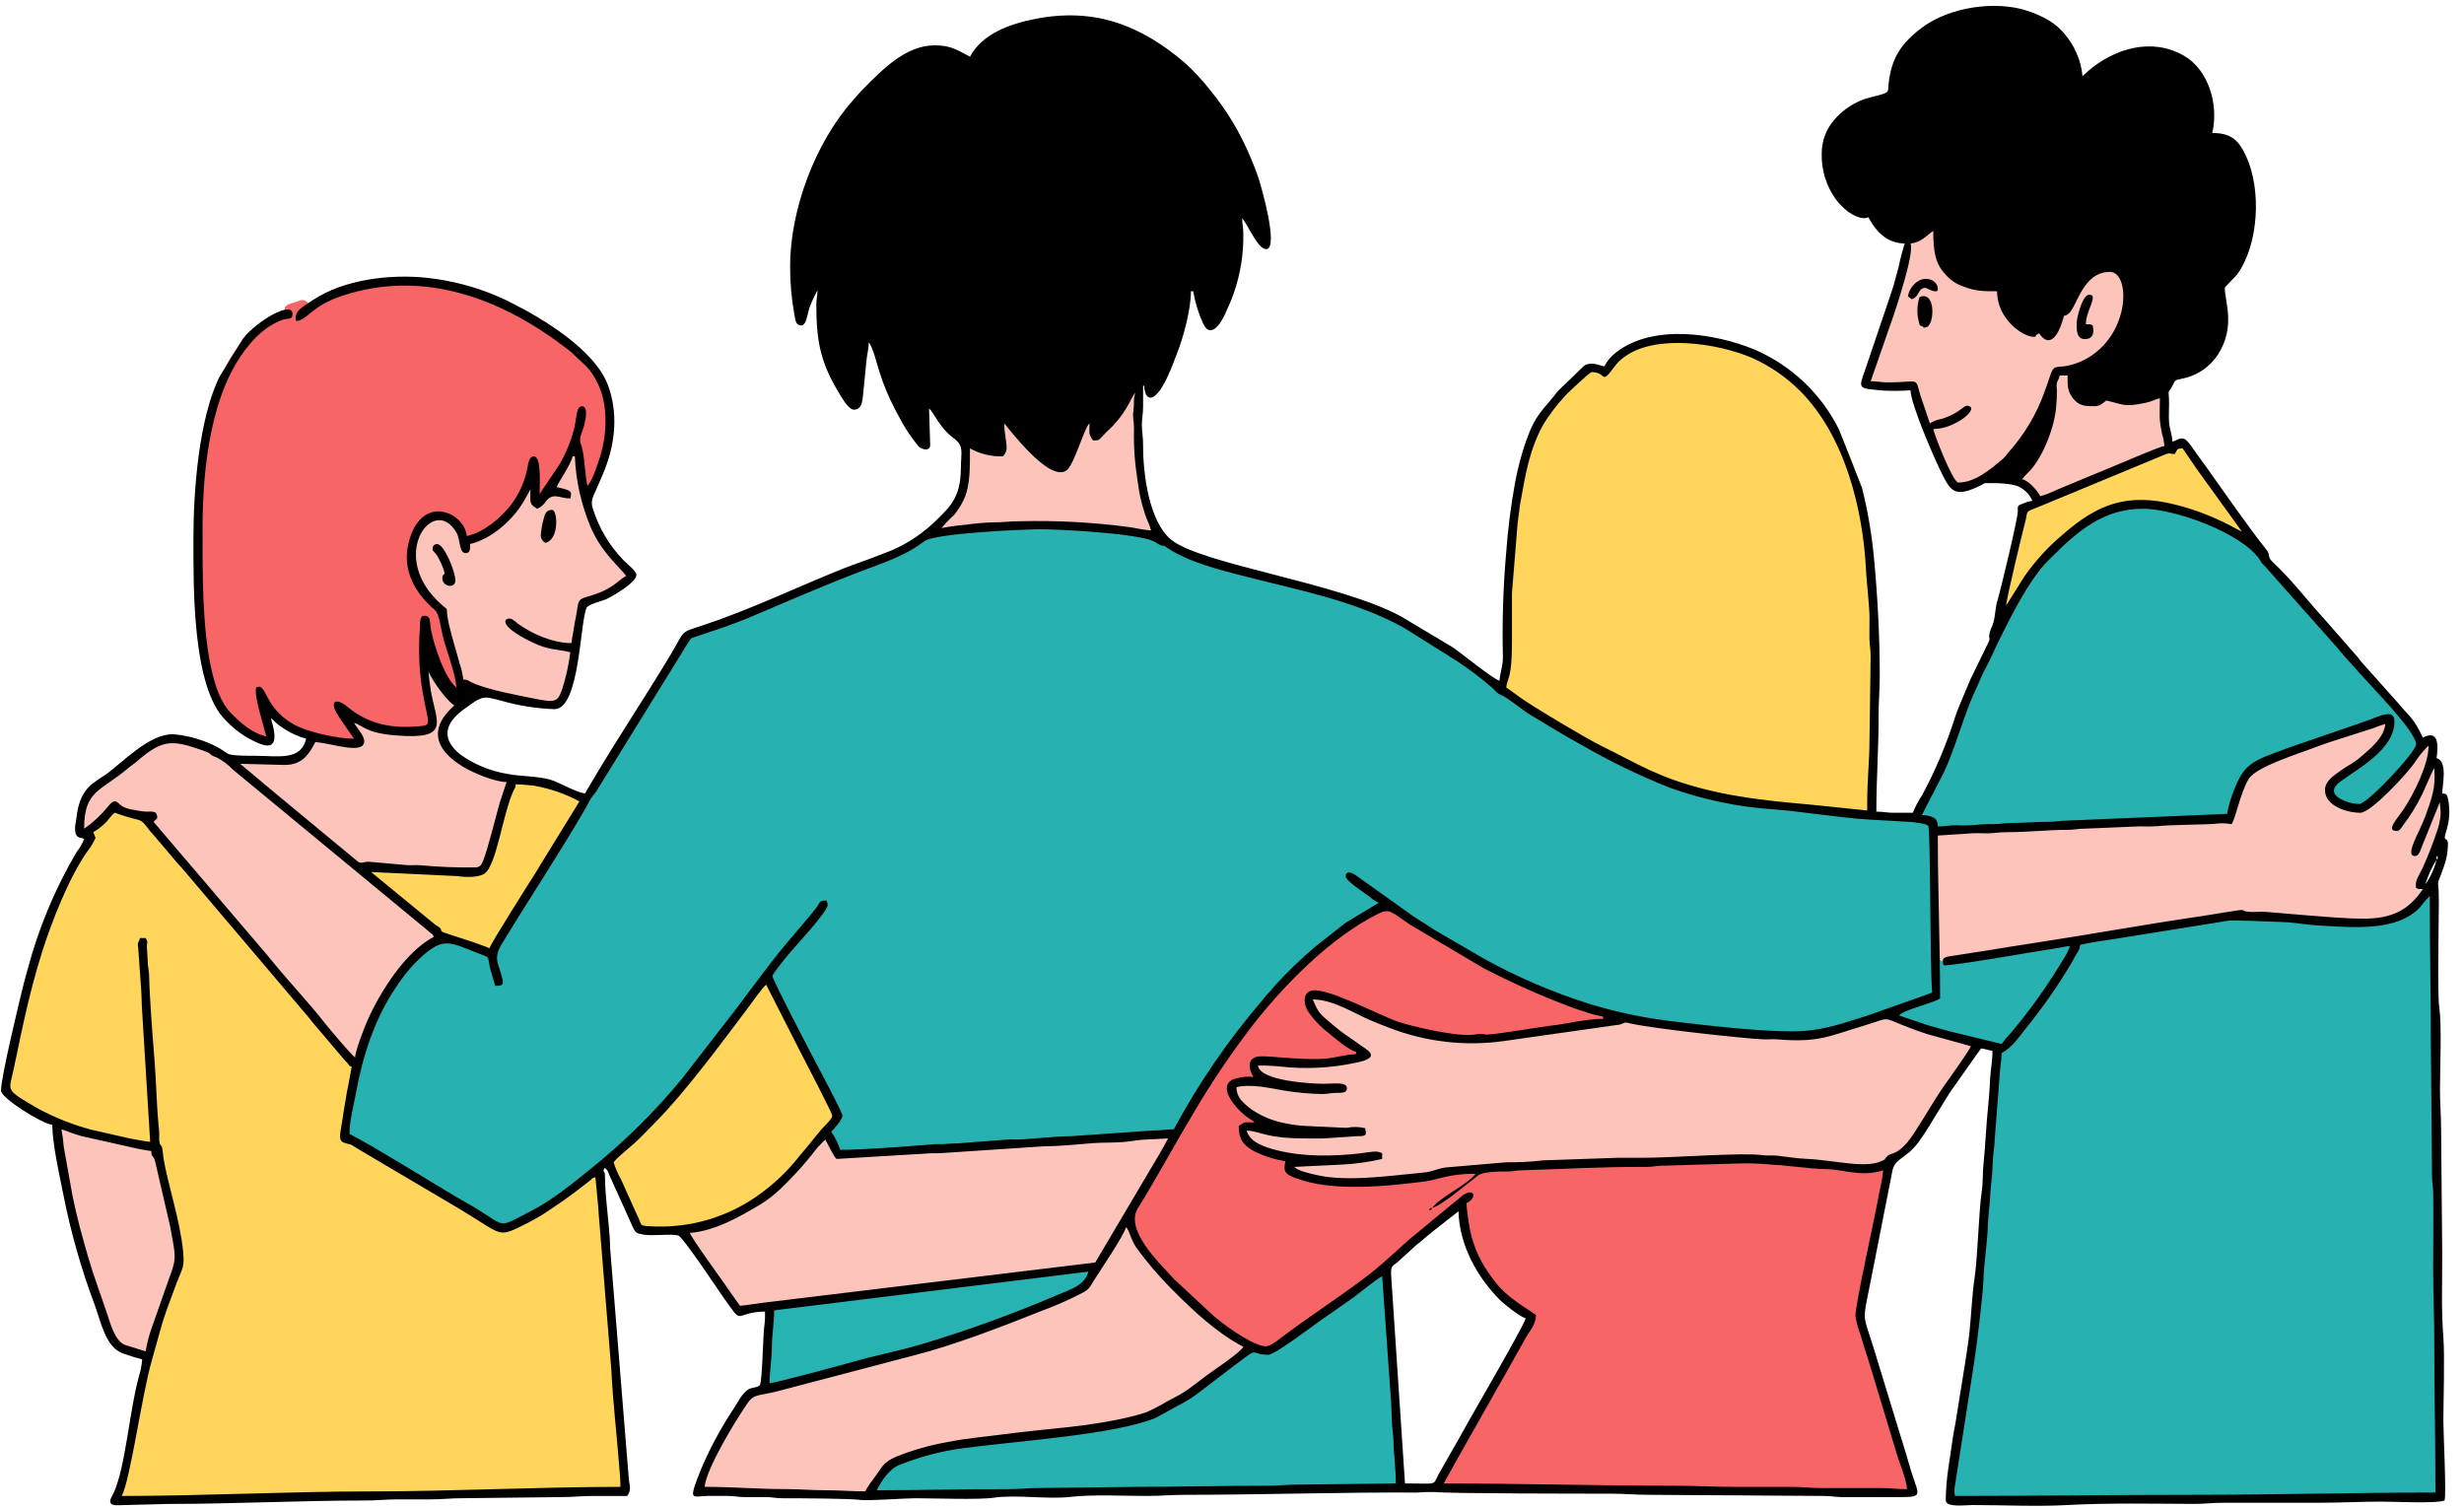 <?xml version="1.0" encoding="UTF-8"?>
<!DOCTYPE svg PUBLIC '-//W3C//DTD SVG 1.0//EN'
          'http://www.w3.org/TR/2001/REC-SVG-20010904/DTD/svg10.dtd'>
<svg fill="none" height="308.0" preserveAspectRatio="xMidYMid meet" style="fill: none;" version="1.0" viewBox="-0.2 95.8 503.2 308.0" width="503.2" xmlns="http://www.w3.org/2000/svg" xmlns:xlink="http://www.w3.org/1999/xlink" zoomAndPan="magnify"
><g id="change1_1"
  ><path clip-rule="evenodd" d="M395.379 285.497C395.295 278.947 395.099 272.423 394.958 265.838C397.18 265.975 399.968 265.65 402.284 265.556L440.385 263.986C444.142 263.825 452.265 263.9 455.367 263.219C456.692 261.294 457.289 256.419 459.167 254.019C460.967 251.719 478.244 246.002 482.468 244.732C483.983 244.276 486.088 243.379 487.485 243.091C486.575 249.752 477.738 252.723 475.684 255.42C472.921 259.05 479.966 263.21 483.685 260.391C485.321 259.149 486.515 257.906 488.017 256.591C489.428 255.282 490.724 253.855 491.89 252.324C493.69 249.99 494.437 249.312 494.576 246.904C492.754 243.873 493.782 244.665 490.821 241.158L486.182 236.03C485.712 235.498 485.663 235.293 485.139 234.749L469.438 216.73C468.999 216.315 468.585 215.876 468.196 215.414L463.505 210.338C462.533 209.389 462.163 208.568 461.305 207.655C460.687 206.998 459.04 206.094 458.798 205.383C458.039 205.46 456.551 204.224 455.666 203.76C454.391 203.091 453.554 202.653 452.25 202.06C441.235 197.081 431.359 196.339 422.077 204.599C416.297 209.742 414.977 211.144 410.677 218.312C409.459 220.342 409.731 220.971 408.571 221.167L409.032 221.339C408.135 222.88 407.327 224.47 406.611 226.103C406.138 227.019 405.801 227.653 405.38 228.594C404.967 229.515 404.572 230.249 404.153 231.087C403.335 232.723 402.519 234.393 401.795 236.17C401.43 237.07 401.05 237.788 400.695 238.787L395.686 252.15L392.586 258.35C391.786 259.984 390.899 260.789 390.899 262.244C388.77 262.244 383.679 261.66 382.299 261.889C368.881 260.809 350.57 259.33 338.635 254.278C331.491 251.254 316.456 243.162 309.744 238.297C307.686 236.805 306.353 236.434 306.03 235.503L302.612 232.873C295.449 227.079 287.48 222.358 278.956 218.859C274.481 217.159 271.324 216.495 266.987 215.248C258.696 212.863 248.133 211.137 240.372 207.215C239.638 206.844 239.092 206.349 238.459 206.105C237.359 205.681 238.073 206.305 236.268 204.955C234.835 204.792 232.835 204.203 231.062 203.97C225.383 203.239 219.668 202.815 213.944 202.701C203.164 202.413 200.211 203.452 190.923 204.167C188.396 204.122 187.323 205.505 185.708 206.567C182.291 208.825 175.347 210.675 171.701 212.326L149.366 221.614C148.373 222.046 147.447 222.362 146.479 222.681L142.353 224.136C140.439 224.715 140.126 224.436 138.823 226.653C136.029 231.411 131.662 237.796 128.995 242.403L123.013 252.233C121.8 254.342 120.444 256.365 118.956 258.289C118.07 260.675 111.318 271.302 109.546 274.11C107.661 277.099 101.025 287.403 100.011 289.879C95.034 288.567 94.389 286.702 89.055 287.151C84.806 289.376 81.342 293.651 78.721 297.7C76.596 301.055 74.877 304.651 73.601 308.412C73.176 309.645 72.907 311.16 72.379 312.445C69.463 329.767 67.869 327.006 74.234 330.8L98.202 344.964C102.628 347.521 101.917 347.964 107.096 345.374C111.667 343.086 116.373 339.489 120.397 336.353C120.987 335.812 121.633 335.334 122.324 334.928C122.684 334.452 123.169 334.083 123.724 333.863L123.88 334.328L123.916 333.334C124.734 332.777 125.508 332.16 126.233 331.486L137.092 320.725C142.57 314.272 147.36 307.966 152.424 301.177C153.593 299.446 154.882 297.798 156.279 296.245C156.661 296.799 156.988 297.389 157.255 298.007L157.962 299.401C158.45 300.125 158.068 299.635 158.439 299.967C158.504 300.997 168.856 320.667 170.252 323.631C169.357 325.563 168.357 325.041 168.366 327.832C168.795 328.505 169.177 329.207 169.51 329.932C169.913 330.651 170.36 331.344 170.848 332.008L239.566 327.715C240.998 327.395 241.549 325.787 242.205 324.68C246.669 316.807 251.782 309.32 257.491 302.297C258.511 301.029 258.539 301.484 258.709 300.603C258.764 300.569 258.841 300.444 258.865 300.489L260.116 299.341C264.626 294.54 263.721 295.14 269.866 289.785C273.305 286.646 277.178 284.019 281.366 281.985C282.395 281.506 282.43 281.129 283.107 280.914C283.575 281.573 287.372 283.914 288.071 284.386C296.912 290.275 306.306 295.289 316.12 299.358C318.202 300.185 320.244 300.915 322.427 301.65C324.354 302.298 327.585 302.972 329.055 303.687L329.288 303.84C330.815 303.763 334.566 304.775 336.454 305.047C342.846 305.964 352.299 306.985 358.592 307.428C375.093 308.592 373.866 306.322 386.259 303.049C386.778 304.049 386.385 304.039 387.63 304.58C391.302 306.174 403.242 309.163 403.631 309.442C404.942 309.542 406.014 310.108 407.424 310.142C407.046 310.93 406.279 320.1 406.268 321.775C406.256 323.56 405.874 325.747 405.795 327.581L404.864 339.439C404.874 342.925 402.843 364.164 402.174 369.072C401.096 376.993 399.709 383.856 398.753 391.228C398.399 393.95 396.764 401.241 397.937 402.412C399.05 403.525 401.869 402.701 403.462 402.681C408.3 402.622 419.426 403.028 422.737 402.656C426.426 402.243 443.309 402.456 448.35 402.456L483.236 402.229C484.661 402.235 485.036 402.02 486.246 401.983C488.369 401.92 490.625 401.991 492.764 401.991C495.65 401.991 496.973 402.368 498.577 401.291C498.577 390.554 498.345 380.549 498.345 369.899L498.112 346.413C498.112 343.613 497.88 341.613 497.88 338.74V322.932C497.88 310.212 497.415 296.831 497.415 283.868C497.415 281.288 497.942 277.433 496.02 277.391C493.374 277.817 493.904 281.991 486.292 283.452C482.081 284.263 476.062 283.668 471.653 283.29C455.111 281.873 458.803 281.947 443.012 284.359L424.249 287.449C423.223 287.935 424.149 287.949 423.115 287.932C418.415 287.84 408.584 290.122 402.788 290.672C401.488 290.795 400.981 291.356 399.851 291.637C399.078 291.83 398.808 291.76 398.088 291.977C394.167 293.154 396.122 288.212 395.379 285.497Z" fill="#27B2B1" fill-rule="evenodd"
  /></g
  ><g id="change2_1"
  ><path clip-rule="evenodd" d="M17.448 266.117C17.548 267.509 17.631 267.075 15.948 269.579L14.877 271.299C14.553 271.866 14.248 272.419 13.861 273.073C11.5 277.052 8.916 283.773 7.361 288.431C6.43 291.223 5.649 294.039 4.889 296.889C3.344 302.689 2.357 308.862 0.938 314.795C0.137 318.158 -0.241 319.231 3.912 321.82C7.955 324.343 8.581 324.258 10.721 325.486C10.886 325.556 11.038 325.655 11.169 325.778C12.151 325.795 14.683 326.861 15.937 327.251C19.26 328.263 22.645 329.058 26.071 329.631C27.453 329.868 30.447 330.144 31.524 330.462C32.231 334.562 32.983 337.92 33.956 341.78C37.498 355.833 35.956 352.396 32.447 363.053L29.308 373.162L26.418 387.446C26.418 387.458 26.318 387.979 26.301 388.046C25.726 391.723 24.934 395.362 23.932 398.946C23.84 399.24 23.832 399.322 23.722 399.668C23.53 400.274 23.557 400.04 23.407 400.541C22.433 403.802 27.343 402.462 31.865 402.462C34.811 402.462 37.759 402.448 40.704 402.462C42.437 402.472 43.15 402.213 44.884 402.223C56.429 402.289 68.17 401.696 80.002 401.764C81.735 401.773 82.448 401.516 84.181 401.526C87.183 401.666 90.19 401.646 93.19 401.465C95.064 401.208 115.933 401.055 119.303 401.069C120.956 401.075 121.715 400.819 123.488 400.829C125.376 400.84 126.344 401.001 127.669 400.365C128.311 397.607 126.831 387.793 126.738 384.089L123.471 342.942C123.382 341.835 123.117 340.069 123.034 338.961C122.905 337.261 123.123 335.74 122.32 334.926C121.629 335.332 120.983 335.81 120.393 336.351C116.368 339.487 111.661 343.084 107.092 345.372C101.913 347.964 102.624 347.52 98.198 344.962L74.23 330.798C67.865 327.004 69.459 329.765 72.375 312.443C70.616 311.116 56.322 293.551 53.488 290.381L30.074 262.87C28.529 261.341 27.224 261.949 25.017 260.952C22.238 259.698 22.054 260.975 20.698 262.465C20.114 263.048 19.484 263.585 18.815 264.07C17.473 265.176 18.135 264.696 17.448 266.117Z" fill="#FFD55C" fill-rule="evenodd"
  /></g
  ><g id="change3_1"
  ><path clip-rule="evenodd" d="M258.701 300.608C258.531 301.489 258.501 301.034 257.483 302.302C251.774 309.325 246.66 316.812 242.196 324.686C241.54 325.792 240.989 327.4 239.557 327.72C239.588 330.275 236.962 333.482 235.257 336.584C234.314 338.304 230.814 343.908 230.42 345.026C231.995 346.351 231.592 348.226 235.141 352.654L241.148 359.202C244.367 362.144 249.242 366.835 253.225 368.984C254.166 369.492 254.69 369.578 254.909 370.633C258.865 370.077 256.295 373.246 262.888 368.402C268.871 364.002 275.05 360.168 280.672 355.495C281.466 354.835 281.672 354.895 282.996 355.067C284.259 354.075 285.361 352.916 286.54 351.826C286.829 351.569 287.133 351.329 287.449 351.106C287.861 350.777 288.013 350.561 288.401 350.198L290.275 348.584C291.556 347.498 292.667 346.616 294.027 345.593L297.878 342.468L299.272 350.143C299.978 352.302 300.979 354.353 302.246 356.238C303.614 358.241 305.221 360.07 307.032 361.684L307.662 362.217C308.949 363.296 310.346 364.237 311.831 365.024C311.086 366.432 310.221 367.824 309.504 369.209C308.755 370.659 307.925 371.926 307.147 373.362C305.082 377.172 301.86 382.463 300.046 386.031L295.246 394.483C294.421 395.854 293.226 397.525 293.226 399.206L293.974 399.854C294.643 400.113 304.281 400.142 305.785 400.136C307.952 400.128 309.319 400.371 311.597 400.369C329.759 400.358 347.772 400.875 365.778 400.834C368.005 400.834 369.326 401.07 371.59 401.067H389.961L390.609 400.32C390.97 399.384 388.972 393.42 388.595 392.202C387.753 389.479 386.932 386.992 386.14 384.193L380.195 364.32L385.253 338.459C385.51 337.283 386.077 334.938 385.542 333.89C378.7 335.958 377.912 334.351 370.749 333.952C365.449 333.652 360.543 332.823 355.08 332.864C349.766 332.904 344.372 333.312 339.035 333.454C333.598 333.599 328.134 333.6 322.706 333.783C317.447 333.96 312.155 334.203 306.945 334.548C304.333 334.721 301.792 334.935 299.181 335.168C297.918 335.281 296.6 335.363 295.37 335.542C294.14 335.721 293.196 336.174 292.022 336.405C287.334 337.327 281.497 337.243 276.622 337.73C273.914 338.001 263.638 337.142 262.945 334.795C262.953 332.886 263.122 333.864 263.67 332.676C261.188 332.169 258.778 331.976 256.637 330.933C254.773 330.033 252.182 328.199 253.577 325.611C255.369 325.098 255.744 325.63 257.416 325.755C257.597 325.422 257.101 325.494 257.861 325.494C257.101 324.853 253.711 323.8 251.569 320.408C250.758 319.123 250.449 317.035 251.91 316.488C253.333 315.955 255.645 316.288 257.136 316.375C255.193 314.444 255.595 315.351 255.48 312.658C257.835 311.074 261.732 312.608 266.716 312.647C268.984 312.665 276.011 312.054 277.599 311.076C276.492 310.166 275.331 309.325 274.121 308.557C272.159 307.114 268.975 304.671 267.588 302.757C266.637 301.447 266 298.949 267.916 298.569C271.681 297.823 280.517 303.476 285.996 305.044C299.809 308.998 304.569 307.409 318.267 305.444C321.188 305.024 326.379 303.984 329.036 303.985V303.691C327.566 302.976 324.336 302.302 322.408 301.654C320.225 300.919 318.183 300.189 316.101 299.362C306.288 295.293 296.894 290.279 288.052 284.39C287.352 283.916 283.552 281.577 283.089 280.918C282.412 281.133 282.377 281.51 281.348 281.989C277.159 284.023 273.286 286.65 269.847 289.789C263.702 295.141 264.607 294.545 260.097 299.345L258.846 300.493C258.832 300.449 258.755 300.574 258.701 300.608Z" fill="#F86567" fill-rule="evenodd"
  /></g
  ><g id="change2_2"
  ><path clip-rule="evenodd" d="M306.024 235.5C306.347 236.431 307.68 236.8 309.739 238.294C316.45 243.159 331.485 251.251 338.63 254.275C350.564 259.327 368.876 260.806 382.293 261.886L382.517 257.118C382.517 255.48 382.759 254.182 382.758 252.242C382.758 248.917 382.978 246.006 382.982 242.469C382.982 240.869 383.225 239.708 383.223 237.825L382.993 222.941C383.017 218.857 382.093 208.812 381.493 204.44C380.338 196.04 378.38 189.168 374.143 181.793L371.061 177.434C370.561 176.844 370.388 176.74 369.869 176.069C367.318 172.769 361.945 169.237 358.379 167.56C354.589 165.968 350.58 164.959 346.488 164.569C329.155 164.069 329.987 168.969 327.413 170.855C322.967 169.819 324.438 170.233 320.273 173.714C319.315 174.54 318.446 175.464 317.681 176.47C316.835 177.527 315.865 178.37 315.086 179.455C309.796 186.8 309.155 196.462 308.046 205.203C307.846 206.756 307.775 208.296 307.633 210.139C307.506 210.989 307.431 211.846 307.409 212.706L307.183 225.732C307.447 230.578 306.859 231.825 306.024 235.5Z" fill="#FFD55C" fill-rule="evenodd"
  /></g
  ><g id="change3_2"
  ><path clip-rule="evenodd" d="M86.742 227.591C86.659 227.151 87.035 226.764 86.889 227.444C86.889 227.46 86.896 228.403 86.742 227.591ZM62.791 246.652C65.208 245.112 67.47 247.052 72.657 247.172C71.968 245.063 70.947 245.596 70.947 242.871L71.294 242.687C71.342 242.647 71.415 242.525 71.443 242.573C71.488 242.65 71.501 242.379 72.137 242.263C73.597 241.996 74.799 243.663 78.721 244.428C80.821 244.838 86.26 245.297 87.545 243.7C87.756 242.94 86.571 238 86.383 236.58C86.213 235.3 85.53 229.488 85.957 228.659C86.511 227.584 88.128 227.918 88.635 228.966C89.553 230.866 91.626 236.605 93.718 237.157C94.196 236.381 94.118 236.957 94.163 235.963C92.769 234.878 93.098 234.507 92.547 232.499L90.41 224.853C90.187 223.984 89.737 221.153 89.597 220.807C89.36 220.351 86.425 218.495 84.597 214.856C81.529 208.749 84.471 200.556 89.528 200.603C92.296 200.628 94.601 203.443 94.938 205.88C95.916 205.265 97.802 204.575 99.038 203.857C107.348 199.031 104.99 194.607 108.363 194.595C108.357 194.441 108.362 194.287 108.378 194.134C108.5 193.705 108.44 193.884 108.596 193.648V194.617C110.146 195.74 108.846 196.638 109.758 197.776C110.758 196.841 110.453 196.288 112.142 196.014C112.216 193.654 112.911 193.329 113.911 191.528C114.401 190.646 115.718 187.891 116.356 187.612C119.756 186.122 118.077 193.313 119.756 196.591C121.031 196.061 120.939 196.439 121.628 195.055C125.428 187.426 126.809 176.39 120.744 169.871C120.257 169.205 119.704 168.59 119.094 168.034C117.232 166.565 114.98 164.466 112.994 163.2C111.299 162.118 105.721 158.474 103.845 157.699L98.758 155.576C94.364 153.8 84.708 152.13 79.89 152.855C77.979 153.143 76.625 152.95 73.418 153.591C67.254 154.824 67.211 155.616 63.017 157.836C61.77 157.002 61.992 156.791 60.117 157.498C59.703 157.654 58.993 157.809 58.706 157.948C57.759 158.408 58.123 158.672 57.841 159.175C57.364 160.024 56.253 159.44 52.679 162.153C49.635 164.621 47.202 167.759 45.572 171.323C42.507 177.423 41.401 183.563 40.525 190.46C40.031 194.353 39.335 210.253 39.825 213.814L40.231 221.547C40.377 227.693 41.56 236.72 44.805 241.155C46.505 243.48 50.848 247.595 54.643 247.595C55.419 246.437 55.856 246.595 55.404 244.753C55.073 243.707 54.818 242.637 54.643 241.553C55.367 242.083 54.835 241.788 55.411 242.414C57.349 244.504 60.709 245.698 62.791 246.654V246.652Z" fill="#F86567" fill-rule="evenodd"
  /></g
  ><g id="change4_1"
  ><path clip-rule="evenodd" d="M139.335 347.582C139.223 349.257 141.414 351.63 142.353 352.896C142.987 353.75 143.406 354.467 144.078 355.356L147.63 360.407C150.173 363.844 149.492 364.149 152.62 363.699C153.928 363.578 155.226 363.363 156.503 363.056C157.818 361.825 156.809 362.168 160.014 361.773C161.433 361.598 162.744 361.438 164.164 361.273C166.949 360.949 169.674 360.58 172.488 360.252C180.489 359.319 220.859 353.912 222.974 354.352C223.83 355.852 223.074 357.225 222.023 358.452C220.457 360.289 212.394 363.159 209.997 364.097C195.187 369.897 189.726 371.479 174.195 375.262L160.295 379.037C156.195 380.155 157.408 379.676 155.569 379.297C151.93 378.736 151.226 381.672 148.918 385.109C148.568 385.631 148.418 385.931 148.118 386.4C145.817 389.985 142.317 395.845 142.317 400.132C144.067 401.304 143.835 400.645 146.257 400.842L159.99 401.294C163.324 401.294 165.831 401.542 169.061 401.524C170.712 401.514 176.455 402.37 177.752 401.062C177.196 399.056 177.836 398.835 179.62 396.511C181.168 394.492 180.563 394.668 183.326 393.479C195.941 388.048 223.327 389.057 234.751 384.203C240.617 381.709 249.958 374.602 254.912 370.628C254.693 369.573 254.169 369.487 253.228 368.979C249.245 366.83 244.371 362.139 241.152 359.197L235.146 352.657C231.596 348.231 232 346.356 230.424 345.029C230.818 343.911 234.319 338.307 235.262 336.587C236.962 333.487 239.588 330.278 239.562 327.723L170.844 332.016C170.356 331.352 169.909 330.659 169.506 329.94C169.173 329.215 168.791 328.513 168.362 327.84C164.741 330.846 161.091 339.411 148.662 344.852C144.833 346.521 139.812 347.206 139.335 347.582Z" fill="#FCC4BA" fill-rule="evenodd"
  /></g
  ><g id="change4_2"
  ><path clip-rule="evenodd" d="M259.748 326.189C260.017 325.919 261.073 326.582 260.038 326.283C260.01 326.275 259.344 326.592 259.748 326.189ZM257.867 325.489C258.183 325.545 258.494 325.631 258.795 325.745C259.07 325.825 259.319 325.978 259.515 326.187C258.798 326.157 258.091 326.009 257.422 325.75C255.749 325.625 255.374 325.093 253.582 325.606C252.187 328.195 254.782 330.024 256.643 330.929C258.784 331.968 261.194 332.165 263.676 332.672C263.128 333.86 262.959 332.882 262.951 334.791C263.644 337.138 273.92 337.997 276.627 337.726C281.502 337.239 287.34 337.326 292.028 336.401C293.202 336.17 294.15 335.716 295.376 335.538C296.602 335.36 297.924 335.277 299.187 335.164C301.798 334.931 304.338 334.717 306.95 334.544C312.161 334.199 317.451 333.956 322.712 333.779C328.145 333.596 333.603 333.595 339.04 333.45C344.378 333.308 349.772 332.9 355.086 332.86C360.548 332.819 365.45 333.652 370.755 333.948C377.918 334.348 378.706 335.954 385.548 333.886C386.471 333.143 385.609 333.304 386.97 332.725C387.559 332.511 388.102 332.188 388.57 331.771C391.484 329.696 393.477 325.632 395.354 322.51C397.255 319.35 398.781 317.443 400.703 314.604C401.978 312.721 403.797 310.987 403.609 309.445C403.225 309.166 391.285 306.177 387.608 304.583C386.363 304.042 386.756 304.053 386.237 303.052C373.844 306.325 375.067 308.595 358.57 307.431C352.277 306.988 342.824 305.967 336.432 305.05C334.544 304.778 330.793 303.766 329.266 303.843L329.033 303.984C326.376 303.984 321.185 305.023 318.264 305.443C304.563 307.408 299.806 308.997 285.993 305.043C280.517 303.475 271.678 297.821 267.913 298.567C265.997 298.947 266.634 301.446 267.585 302.756C268.972 304.667 272.156 307.11 274.118 308.556C275.327 309.324 276.489 310.165 277.595 311.075C276.007 312.053 268.981 312.664 266.713 312.646C261.729 312.607 257.832 311.073 255.476 312.657C255.591 315.35 255.189 314.443 257.133 316.374C255.641 316.291 253.332 315.954 251.906 316.487C250.445 317.034 250.754 319.122 251.565 320.407C253.716 323.797 257.107 324.855 257.867 325.491V325.489Z" fill="#FCC4BA" fill-rule="evenodd"
  /></g
  ><g id="change4_3"
  ><path clip-rule="evenodd" d="M71.295 242.692L70.948 242.876C70.948 245.601 71.969 245.068 72.658 247.176C67.471 247.053 65.209 245.117 62.792 246.656C61.457 249.227 60.7 250.619 56.754 250.624C54.321 250.624 50.653 249.994 48.444 250.686C47.787 250.892 48.21 250.876 47.444 251.081C46.866 250.489 46.229 249.957 45.544 249.492C44.387 248.823 45.416 249.692 43.281 248.267C41.381 246.997 34.945 245.332 31.524 246.788C29.982 247.582 28.551 248.574 27.267 249.74C26.595 250.294 25.928 250.692 25.297 251.259C24.649 251.855 23.969 252.417 23.26 252.941C20.036 255.353 17.068 256.486 16.137 260.241C15.599 262.412 15.108 264.442 16.284 266.201L17.447 266.122C18.134 264.701 17.472 265.181 18.812 264.077C19.481 263.592 20.111 263.055 20.695 262.472C22.051 260.982 22.235 259.705 25.014 260.959C27.221 261.959 28.526 261.348 30.071 262.877L53.485 290.388C56.319 293.558 70.613 311.123 72.372 312.45C72.9 311.165 73.172 309.65 73.594 308.417C74.87 304.656 76.589 301.06 78.714 297.705C81.335 293.661 84.799 289.381 89.048 287.156C88.248 285.873 87.095 285.408 85.222 283.768C84.028 282.722 74.794 275.544 74.514 274.692C73.514 271.655 78.395 272.623 79.766 272.723C82.918 272.953 96.18 273.846 97.644 273.141C100.251 271.884 100.876 260.34 104.405 254.806C103.87 254.049 102.927 253.997 101.754 253.746C100.729 253.521 99.728 253.199 98.764 252.783C96.502 251.975 94.404 250.763 92.574 249.207C92.268 248.89 91.983 248.554 91.721 248.2C91.133 247.364 90.807 246.372 90.785 245.351C90.986 244.363 91.395 243.43 91.985 242.613C92.658 241.623 93.536 241.218 93.913 240.622C93.362 240.344 92.828 240.035 92.313 239.696C90.031 237.876 85.294 231.288 86.565 228.605C88.59 228.325 87.38 229.87 89.483 233.684C90.469 235.365 91.673 236.908 93.062 238.274L93.904 237.367L93.711 237.167C91.619 236.615 89.546 230.877 88.628 228.975C88.121 227.927 86.504 227.593 85.95 228.668C85.523 229.497 86.206 235.31 86.376 236.59C86.564 238.009 87.749 242.95 87.538 243.71C86.253 245.31 80.81 244.848 78.713 244.438C74.792 243.671 73.59 242.006 72.13 242.273C71.494 242.389 71.481 242.66 71.436 242.583C71.416 242.53 71.343 242.654 71.295 242.692Z" fill="#FCC4BA" fill-rule="evenodd"
  /></g
  ><g id="change4_4"
  ><path clip-rule="evenodd" d="M395.378 285.497C396.121 288.212 394.166 293.152 398.069 291.977C398.789 291.76 399.059 291.83 399.832 291.637C400.962 291.356 401.468 290.795 402.769 290.672C408.569 290.122 418.396 287.84 423.097 287.932C424.133 287.953 423.205 287.932 424.231 287.449L442.994 284.359C458.784 281.946 455.094 281.872 471.635 283.289C476.044 283.667 482.062 284.263 486.273 283.451C493.886 281.986 493.356 277.816 496.002 277.39C495.926 276.427 495.66 276.18 494.839 275.961C495.939 273.874 502.992 258.697 498.094 258.289C498.132 256.589 498.981 254.76 498.335 252.467C498.082 251.572 498.002 251.567 496.935 251.545C496.935 250.591 497.12 250.345 497.168 249.453C497.207 248.726 497.168 247.869 497.168 247.127C496.413 246.473 495.789 245.94 494.577 246.895C494.438 249.303 493.694 249.981 491.89 252.315C490.724 253.846 489.428 255.274 488.017 256.583C486.517 257.902 485.317 259.145 483.685 260.383C479.971 263.202 472.926 259.042 475.685 255.411C477.738 252.711 486.574 249.743 487.485 243.082C486.085 243.37 483.985 244.267 482.468 244.723C478.248 245.993 460.967 251.714 459.167 254.01C457.286 256.411 456.689 261.29 455.367 263.211C452.267 263.892 444.143 263.817 440.386 263.978L402.284 265.548C399.968 265.642 397.184 265.967 394.959 265.83L395.378 285.497Z" fill="#FCC4BA" fill-rule="evenodd"
  /></g
  ><g id="change1_2"
  ><path clip-rule="evenodd" d="M254.917 370.632C249.963 374.611 240.616 381.712 234.755 384.206C223.337 389.061 195.946 388.052 183.33 393.483C180.567 394.672 181.172 394.496 179.624 396.515C177.84 398.839 177.2 399.06 177.756 401.066C179.177 401.941 211.688 401.066 216.267 401.066C222.933 401.066 229.009 400.833 235.8 400.833C239.218 400.833 242.006 400.601 245.566 400.601C250.339 400.601 252.967 400.77 257.667 400.38C258.436 400.317 259.422 400.368 260.213 400.368H275.096C277.003 400.368 278.033 400.123 279.741 400.13C287.755 400.163 286.341 400.651 286.024 394.323L285.329 382.693C285.3 381.172 285.189 379.653 284.996 378.143C284.796 376.826 284.739 374.595 284.642 373.382L283.612 356.97C283.437 355.725 283.591 355.844 283.001 355.07C281.674 354.9 281.471 354.838 280.677 355.498C275.055 360.172 268.876 364.009 262.893 368.406C256.3 373.245 258.87 370.076 254.917 370.632Z" fill="#27B2B1" fill-rule="evenodd"
  /></g
  ><g id="change4_5"
  ><path clip-rule="evenodd" d="M392.757 159.463C392.674 159.023 393.05 158.636 392.905 159.316C392.905 159.332 392.911 160.275 392.757 159.463ZM415.313 198.004C418.049 197.45 438.043 188.112 442.752 187.009C443.3 186.758 443.034 186.979 443.263 186.437L442.478 182.294C441.922 178.439 443.394 174.694 439.514 175.988C438.846 176.211 438.34 176.488 437.624 176.659C436.888 176.838 436.278 176.887 435.409 177.018C434.034 177.148 432.647 176.945 431.366 176.428C428.766 175.541 429.113 176.855 427.533 177.284C426.904 177.418 426.25 177.362 425.653 177.123C425.056 176.883 424.545 176.472 424.183 175.94C423.56 174.644 423.231 173.226 423.219 171.788C428.61 170.532 433.735 164.856 434.549 159.399C434.9 157.041 435.027 154.093 434.158 152.245C432.628 148.993 427.776 148.409 424.193 153.694C423.641 154.476 423.134 155.289 422.674 156.128C420.004 161.04 420.751 157.37 419.525 160.884C419.29 161.91 418.802 162.861 418.104 163.649C417.623 163.297 417.092 161.801 415.431 162.349C414.71 162.585 415.172 162.669 414.383 162.955C413.044 161.79 410.273 160.84 409.404 157.469C409.078 156.206 409.347 155.487 408.804 154.35C407.804 153.35 396.02 155.515 396.011 144.35C396.011 142.488 396.081 142.698 395.317 141.556C393.208 141.556 394.18 141.411 391.999 143.122C391.242 143.609 390.4 143.95 389.518 144.129L388.574 144.579C388.574 148.318 388.383 148.846 387.208 152.514C386.808 153.758 386.591 154.866 386.196 156.153L381.331 170.354C380.681 171.579 380.37 172.955 380.431 174.341C382.747 175.892 387.532 175.041 389.965 175.041C390.257 175.649 391.82 181.553 392.63 182.841C393.33 183.949 392.975 182.825 393.258 184.305C394.308 187.335 395.537 190.299 396.938 193.183C398.046 195.399 398.871 196.612 402.42 195.404C405.317 194.397 407.905 192.659 409.931 190.358C410.704 189.737 411.393 189.02 411.982 188.223C416.807 182.251 417.456 178.864 418.334 177.6C418.334 181.527 415.707 188.5 412.934 191.266C412.259 191.939 411.322 192.321 411.591 193.846C411.722 194.614 413.623 195.905 415.313 198.004Z" fill="#FCC4BA" fill-rule="evenodd"
  /></g
  ><g id="change4_6"
  ><path clip-rule="evenodd" d="M108.601 194.615L108.368 194.593C104.995 194.605 107.353 199.029 99.044 203.855C97.807 204.573 95.921 205.263 94.944 205.879C94.606 203.441 92.301 200.626 89.533 200.601C84.476 200.555 81.533 208.748 84.602 214.855C86.429 218.493 89.364 220.349 89.602 220.805C89.742 221.152 90.192 223.982 90.415 224.851L92.549 232.503C93.1 234.512 92.771 234.883 94.165 235.968C94.731 236.068 94.481 235.945 94.883 236.287L97.042 236.246L97.427 237.363L106.103 239.398C114.696 241.117 115.568 241.791 117.441 230.854C117.564 230.087 117.644 229.314 117.683 228.538L118.968 221.452C119.736 217.482 119.502 220.442 125.362 216.916C127.175 215.824 129.562 214.453 128.725 212.37L124.95 207.994C122.853 205.275 121.288 202.186 120.336 198.887C120.061 198.047 120.036 197.281 119.764 196.587C118.084 193.309 119.764 186.119 116.364 187.609C115.726 187.888 114.409 190.642 113.919 191.524C112.919 193.324 112.224 193.65 112.15 196.01C110.461 196.284 110.761 196.837 109.766 197.772C108.851 196.636 110.151 195.738 108.601 194.615Z" fill="#FCC4BA" fill-rule="evenodd"
  /></g
  ><g id="change2_3"
  ><path clip-rule="evenodd" d="M123.871 334.327L129.471 346.71C130.679 348.346 137.381 347.582 139.336 347.582C139.811 347.206 144.836 346.521 148.656 344.849C161.086 339.408 164.737 330.842 168.357 327.836C168.348 325.036 169.348 325.562 170.243 323.636C168.843 320.675 158.494 301.001 158.429 299.971C158.058 299.639 158.44 300.129 157.952 299.405L157.245 298.011C156.978 297.394 156.651 296.804 156.269 296.25C154.872 297.803 153.584 299.45 152.414 301.181C147.35 307.97 142.561 314.282 137.083 320.73L126.223 331.49C125.499 332.164 124.724 332.782 123.906 333.338L123.871 334.327Z" fill="#FFD55C" fill-rule="evenodd"
  /></g
  ><g id="change5_1"
  ><path clip-rule="evenodd" d="M156.502 363.056C156.502 365.768 156.224 368.383 156.021 371.056C155.821 373.7 155.571 376.375 155.571 379.303C157.41 379.682 156.201 380.161 160.297 379.043L174.198 375.269C189.729 371.486 195.19 369.903 209.999 364.103C212.399 363.165 220.46 360.295 222.026 358.458C223.073 357.232 223.833 355.858 222.977 354.358C220.862 353.914 180.488 359.321 172.491 360.258C169.677 360.586 166.952 360.958 164.167 361.279C162.747 361.444 161.435 361.604 160.016 361.779C156.812 362.167 157.817 361.824 156.502 363.056Z" fill="#27B3B2" fill-rule="evenodd"
  /></g
  ><g id="change4_7"
  ><path clip-rule="evenodd" d="M29.309 373.164L32.447 363.059C35.953 352.401 37.498 355.838 33.956 341.786C32.983 337.926 32.231 334.569 31.524 330.467C30.447 330.149 27.453 329.873 26.072 329.636C22.646 329.064 19.26 328.269 15.938 327.256C14.684 326.866 12.151 325.8 11.169 325.783C10.655 326.714 11.552 331.52 11.769 332.805C12.316 336.061 13.711 343.538 14.579 346.506C14.916 347.66 15.158 348.647 15.451 349.819C15.778 351.126 16.062 351.786 16.381 353.074L21.662 368.49C22.089 369.408 22.648 370.259 23.321 371.016C25.172 372.085 27.2 372.812 29.309 373.164Z" fill="#FCC4BA" fill-rule="evenodd"
  /></g
  ><g id="change4_8"
  ><path clip-rule="evenodd" d="M190.914 204.168C200.203 203.453 203.155 202.413 213.935 202.701C219.66 202.816 225.374 203.239 231.053 203.971C232.826 204.204 234.826 204.793 236.259 204.956C236.935 203.847 235.359 201.461 234.494 198.435C233.868 195.978 233.413 193.481 233.133 190.961C232.778 186.833 232.663 182.689 232.786 178.548C232.952 176.413 233.471 176.548 232.306 174.812H230.446C228.016 178.441 229.816 176.95 225.761 181.987C225.192 182.801 224.497 183.519 223.702 184.114C223.704 183.482 223.632 182.851 223.487 182.236C223.235 181.044 223.342 181.71 222.772 180.858C220.122 180.858 220.715 181.989 219.129 185.358C218.396 186.915 218.172 188.02 217.317 189.592C217.077 190.036 216.801 190.461 216.493 190.861C215.283 190.358 214.144 189.7 213.104 188.902C211.504 187.729 210.084 186.33 208.887 184.748C208.38 184.06 208.094 183.818 207.62 183.225C205.94 181.125 206.92 181.095 204.169 181.095C202.58 183.468 203.937 184.268 203.937 187.605C201.181 187.605 199.832 185.978 197.194 185.978L196.546 186.725C196.139 187.795 197.77 195.593 193.07 200.457C190.714 202.897 190.914 201.893 190.914 204.168Z" fill="#FCC4BA" fill-rule="evenodd"
  /></g
  ><g id="change2_4"
  ><path clip-rule="evenodd" d="M104.411 254.801C100.882 260.333 100.257 271.878 97.65 273.135C96.186 273.835 82.924 272.947 79.772 272.717C78.401 272.617 73.519 271.649 74.52 274.686C74.8 275.538 84.033 282.717 85.227 283.763C87.1 285.403 88.249 285.868 89.053 287.151C94.388 286.702 95.033 288.567 100.01 289.879C101.024 287.403 107.66 277.098 109.545 274.109C111.317 271.301 118.07 260.675 118.955 258.289C118.017 257.64 116.985 257.143 115.893 256.815C114.822 256.298 113.72 255.847 112.593 255.466C111.373 255.088 105.735 254.177 104.411 254.801Z" fill="#FFD55C" fill-rule="evenodd"
  /></g
  ><g id="change2_5"
  ><path clip-rule="evenodd" d="M443.262 186.436C443.033 186.978 443.299 186.757 442.751 187.008C438.043 188.108 418.05 197.448 415.312 198.002C412.212 199.109 412.657 199.189 411.872 202.295C411.325 204.455 410.831 206.489 410.337 208.667L408.145 218.103C407.769 219.524 407.565 220.197 408.569 221.162C409.729 220.962 409.457 220.337 410.675 218.307C414.975 211.14 416.296 209.738 422.075 204.594C431.357 196.334 441.233 197.076 452.248 202.055C453.548 202.644 454.388 203.082 455.664 203.755C456.549 204.219 458.037 205.455 458.796 205.378C459.703 203.544 457.835 202.049 456.468 200.161C455.923 199.407 455.468 198.55 454.876 197.799C454.55 197.425 454.243 197.034 453.956 196.627L446.238 185.975C443.449 185.971 444.83 186.033 443.262 186.436Z" fill="#FFD55C" fill-rule="evenodd"
  /></g
  ><g id="change6_1"
  ><path clip-rule="evenodd" d="M93.917 240.619C96.479 239.981 94.151 239.646 97.425 237.364L97.04 236.247L94.882 236.288L93.912 237.364L93.07 238.271C91.68 236.905 90.477 235.362 89.49 233.682C87.39 229.867 88.597 228.322 86.572 228.602C85.301 231.285 90.038 237.873 92.321 239.693C92.834 240.032 93.367 240.341 93.917 240.619Z" fill="#020202" fill-rule="evenodd"
  /></g
  ><g id="change7_1"
  ><path clip-rule="evenodd" d="M408.57 310.845C410.624 309.758 411.86 307.936 413.322 306.063C416.918 301.657 420.174 296.984 423.061 292.084C423.388 291.491 423.53 291.123 423.874 290.571C424.306 290.059 424.565 289.423 424.614 288.754C426.546 288.304 429.174 287.906 431.164 287.63L454.813 283.83C455.875 283.64 464.603 284.066 466.014 284.099C468.203 284.151 470.975 284.683 473.214 284.799C480.252 285.175 489.014 286.111 493.862 281.261C494.533 280.389 495.248 279.552 496.004 278.753C496.004 289.18 496.236 298.869 496.236 309.214L496.467 335.725C496.459 337.355 496.693 338.046 496.71 339.434C496.774 344.534 496.701 349.686 496.701 354.791C496.701 360.076 496.934 364.591 496.934 369.905C496.934 380.296 497.166 390.096 497.166 400.6C481.165 400.6 464.354 401.065 448.334 401.065C431.833 401.065 415.712 401.297 399.032 401.297C398.892 400.473 398.915 399.63 399.1 398.815L402.922 374.26C403.422 371.28 404.765 360.06 404.85 357.354C404.969 353.582 405.688 349.473 405.782 345.727C405.827 343.92 406.191 341.684 406.246 339.913C406.307 337.97 406.701 335.96 406.716 334.105C406.732 332.092 407.116 330.168 407.176 328.287L408.298 313.828C408.449 312.841 408.54 311.845 408.572 310.847L408.57 310.845ZM178.826 400.138C179.835 398.231 181.356 395.802 183.44 394.985C187.569 393.315 191.891 392.168 196.305 391.573C206.439 390.173 227.746 388.796 235.866 385.325L240.215 382.931C243.534 381.282 244.823 380 247.955 377.648C258.587 369.668 253.955 372.466 258.818 372.466C260.226 372.466 268.399 366.154 270.585 364.7L276.326 360.675C276.99 360.175 281.466 356.584 282.071 356.422L283.93 382.7C284.009 384.375 284.009 386.315 284.198 388.012C284.328 388.872 284.393 389.742 284.392 390.612C284.385 392.112 284.862 395.772 284.862 398.745L265.096 398.978C262.624 398.978 261.057 399.212 258.585 399.211C249.416 399.205 240.835 399.443 231.844 399.443L212.079 399.675C209.611 399.675 207.792 399.921 205.569 399.91C196.412 399.863 187.764 400.141 178.826 400.141V400.138ZM176.501 400.37C176.879 399.616 177.335 398.903 177.862 398.244C180.014 395.395 180.023 394.444 182.876 393.258C186.202 391.927 189.657 390.941 193.185 390.314C197.661 389.414 200.597 389.276 205.031 388.673C214.062 387.446 222.025 387.297 231.509 384.921C232.226 384.742 233.331 384.412 234.001 384.158C235.473 383.506 236.9 382.758 238.274 381.92C242.322 379.867 242.696 379.336 246.261 376.651C247.087 376.03 253.327 371.876 253.702 370.839C248.141 367.896 243.502 363.48 239.031 359.002C236.389 356.347 233.96 353.489 231.765 350.454C230.484 348.372 230.43 346.919 229.751 346.422C229.372 348.048 224.375 355.407 223.195 357.307C222.443 358.518 222.377 358.923 221.142 359.671C218.225 361.2 215.21 362.533 212.116 363.66C204.454 366.721 194.376 370.6 186.409 372.601L158.783 379.861C154.877 380.915 153.856 380.319 152.451 382.361C149.925 386.044 144.023 395.714 143.714 399.434C149.214 399.434 154.63 399.899 160.224 399.899C163.254 399.899 165.445 400.132 168.362 400.132C171.389 400.132 173.629 400.364 176.501 400.364V400.37ZM297.652 343.168L292.568 347.154C291.628 347.92 290.951 348.449 290.031 349.268C289.501 349.741 289.295 349.786 288.752 350.314L285.228 353.534C283.947 354.502 283.781 354.408 283.928 356.653L286.728 398.743C293.674 398.743 292.291 399.243 293.628 396.809L295.983 392.653C296.406 391.953 296.803 391.247 297.183 390.595C297.616 389.844 297.983 389.148 298.428 388.352C298.873 387.556 299.182 387.083 299.597 386.266L303.229 379.899C304.177 378.245 311.308 365.86 311.378 365.026C310.251 364.726 306.943 362.118 306.085 361.25C301.377 356.488 297.81 349.972 297.659 343.168H297.652ZM156.969 378.279C157.936 378.279 172.253 374.42 174.543 373.763C178.576 372.608 183.603 371.607 187.694 370.404C197.272 367.548 206.678 364.143 215.864 360.204C218.284 359.167 221.314 358.349 222.078 355.489L157.899 363.395C157.899 365.843 157.44 368.464 157.434 370.836C157.427 373.315 156.969 375.568 156.969 378.276V378.279ZM223.471 353.631L234.705 334.637C235.988 332.496 237.205 330.456 238.354 328.286L233.925 328.509C232.641 328.524 231.084 328.825 229.948 328.949C227.542 329.212 224.854 329.097 223.248 329.228C219.93 329.498 216.169 329.881 212.764 329.906L191.831 331.296C191.08 331.356 190.309 331.258 189.552 331.342L170.683 332.471C170.299 332.471 168.64 329.052 168.357 328.518C167.303 329.485 166.351 330.557 165.515 331.718C164.54 332.836 163.862 333.749 162.833 334.849C160.49 337.349 158.079 339.972 155.091 341.755C150.89 344.265 145.93 347.145 140.69 347.581C140.98 348.667 148.29 358.616 149.665 360.697C150.132 361.403 150.518 361.862 150.921 362.464C152.263 362.352 153.943 362.064 155.438 361.864L223.472 353.627L223.471 353.631ZM12.33 326.43C13.011 326.589 13.645 326.91 14.393 327.159C15.07 327.385 15.751 327.615 16.516 327.826L28.103 330.426C28.857 330.526 29.916 330.787 30.703 330.852C30.739 332.46 31.09 331.419 31.503 333.073L34.557 346.296C35.642 352.405 35.998 352.506 34.288 356.997L30.909 366.623C30.292 368.291 29.835 370.015 29.544 371.769L25.289 370.443C23.239 369.587 22.343 366.094 21.668 364.066C20.343 360.09 18.968 356.566 17.768 352.388C16.6 348.328 15.463 344.294 14.604 339.972L12.805 329.914C12.726 328.742 12.57 327.576 12.34 326.425L12.33 326.43ZM256.258 325.03L256.327 325.099C256.327 325.099 256.235 325.053 256.258 325.03ZM125.112 333.168C125.732 332.241 128.436 330.122 129.476 329.16C130.931 327.814 132.24 326.39 133.658 324.972C139.495 319.134 147.275 308.65 152.485 301.71C153.215 300.737 155.572 297.363 156.272 296.893L163.014 310.147C164.062 312.247 169.757 323.048 169.757 323.635C169.757 324.322 168.068 325.85 167.609 326.369C167.15 326.888 166.917 327.235 166.45 327.769C166.05 328.232 165.687 328.71 165.31 329.186C164.555 330.14 163.885 330.896 163.087 331.846C160.888 334.67 158.316 337.184 155.443 339.318C148.811 344.327 140.595 346.774 132.304 346.207C130.253 346.069 131.022 346.117 129.841 343.787L126.663 336.734C126.027 335.601 125.507 334.406 125.111 333.169L125.112 333.168ZM267.888 299.916C269.133 302.701 269.078 302.646 272.002 305.104C274.569 307.262 275.185 307.42 277.356 309.05C278.722 310.076 282.42 311.719 276.629 312.842C271.555 313.923 266.339 314.178 261.183 313.596C259.702 313.45 258.214 313.385 256.726 313.403C256.99 316.577 267.883 317.14 270.211 317.126C272.319 317.114 274.864 316.681 274.864 318.053C274.864 319.108 273.595 318.963 272.541 318.986C271.341 319.012 271.104 319.216 269.748 319.216C267.176 319.168 264.611 318.934 262.073 318.516C259.136 318.016 255.401 317.096 252.308 317.816C252.307 318.393 252.427 318.964 252.66 319.492C252.893 320.02 253.235 320.492 253.663 320.879C254.387 321.644 255.216 322.303 256.125 322.835C258.095 324.041 260.277 324.858 262.554 325.242C263.847 325.507 265.157 325.674 266.475 325.742L274.801 326.126C276.051 325.868 277.344 325.89 278.585 326.19C278.94 327.714 278.804 327.81 276.965 327.825L269.989 328.29C268.855 328.324 267.637 328.283 266.489 328.283C258.326 328.283 257.532 326.916 254.397 326.655C254.955 329.048 258.057 330.066 260.58 330.702C265.968 332.06 271.947 331.967 277.46 331.347C279.738 331.091 280.86 330.665 282.068 331.305V332.468C279.249 333.133 276.374 333.528 273.48 333.646L264.163 334.095C264.79 334.951 267.664 335.522 268.764 335.775C275.079 337.231 284.219 335.818 290.657 335.243C292.273 335.098 293.168 334.501 294.984 334.22L307.41 333.159C309.92 333.192 312.43 333.06 314.922 332.765L330.433 332.231C332.218 332.238 334.002 332.231 335.786 332.231C341.649 332.231 355.551 331.122 359.802 331.703C360.847 331.846 361.881 331.689 362.93 331.83C364.596 332.052 366.995 332.388 368.804 332.465C374.495 332.709 380.895 334.565 384.266 332.808C385.266 332.285 384.366 332.908 384.999 332.146C386.02 330.924 386.672 332.104 389.346 329.053C390.93 327.246 394.326 321.152 396.573 317.909C397.538 316.517 402.09 310.196 402.291 309.443L393.365 306.975C382.726 303.437 387.23 303.213 380.434 305.258C373.322 307.397 371.21 308.758 362.748 308.058C361.785 307.978 360.706 308.099 359.737 308.047C355.122 307.798 337.781 305.895 332.936 304.84C331.236 304.471 331.98 304.58 330.68 305.018L307.058 308.38C299.105 309.521 290.993 308.594 283.503 305.687C282.243 305.215 281.003 304.724 279.682 304.16C276.17 302.66 272.024 299.907 267.89 299.907L267.888 299.916ZM292.303 342.469C293.742 340.322 299.704 337.641 301.141 335.494C295.535 335.494 293.352 336.747 290.85 337.063C282.701 338.095 271.65 339.24 264.261 336.33C262.426 335.607 261.779 335.202 262.307 332.936C260.1 332.585 257.958 331.905 255.952 330.92C253.717 329.687 252.773 328.473 252.773 325.728C254.312 324.698 253.967 325.028 256.029 325.028C255.912 324.911 255.785 324.805 255.648 324.712L254.536 323.962C252.765 322.74 248.236 318.043 251.479 316.292C252.854 315.768 254.333 315.574 255.796 315.726C254.756 314.173 254.391 311.795 256.955 311.537C258.913 311.337 265.444 312.378 270.435 311.994C272.454 311.839 274.669 311.121 276.724 311.075V310.61C275.188 310.2 272.538 307.945 271.214 306.819C269.485 305.532 267.996 303.951 266.814 302.149C265.942 300.649 265.931 298.454 267.704 298.092C270.918 297.437 281.519 303.185 285.409 304.483C288.266 305.436 297.676 307.678 301.093 307.057C301.798 306.884 302.536 306.891 303.238 307.076C304.657 307.182 314.343 305.495 316.487 305.263C319.902 304.894 323.662 303.863 327.183 303.863V303.398C325.87 303.169 324.58 302.825 323.328 302.37C321.983 301.988 320.827 301.526 319.706 301.108C313.948 298.911 308.319 296.388 302.847 293.551L287.652 284.563C284.011 282.122 283.652 281.221 281.292 282.388C271.662 287.158 262.2 296.748 255.66 305.124C251.369 310.704 247.421 316.539 243.836 322.597C239.863 329.204 236.225 335.998 232.168 342.555C229.499 346.868 236.314 353.439 238.919 356.318C238.964 356.368 239.099 356.508 239.145 356.557C239.191 356.606 239.225 356.641 239.257 356.677C239.357 356.777 239.457 356.903 239.588 357.044L247.788 364.656C248.288 365.047 248.613 365.309 249.088 365.687C250.974 367.198 256.138 370.795 258.364 370.735C259.216 370.712 260.722 369.535 261.414 369.005C266.982 364.78 272.898 360.981 278.488 356.779C281.688 354.379 284.64 351.552 287.602 348.918L298.303 340.083C298.754 339.719 299.275 339.452 299.834 339.298C301.208 339.229 300.885 340.688 299.288 341.534C299.373 342.926 299.54 344.313 299.788 345.685C300.304 349.28 301.662 352.703 303.753 355.673C306.753 360.173 309.181 361.447 313.473 364.322C313.473 366.304 312.279 367.445 311.391 368.983C310.938 369.768 310.642 370.397 310.145 371.224C309.648 372.051 309.437 372.453 308.978 373.313L306.542 377.621C305.702 379.012 304.967 380.422 304.184 381.774L296.953 394.561C296.208 396.004 295.391 397.308 294.629 398.747C310.629 398.747 326.021 399.212 342.065 399.212C346.315 399.212 349.799 399.445 353.925 399.445C357.877 399.445 361.83 399.445 365.784 399.445C368.047 399.445 369.369 399.683 371.596 399.678H383.689C385.889 399.678 387.143 399.911 389.27 399.911C389.084 397.68 387.558 394.243 386.944 392.005L382.195 376.291C381.429 373.608 380.495 371.037 379.785 368.47C379.298 367.198 378.941 365.881 378.719 364.537C378.652 362.302 382.919 343.444 383.658 338.957C384.002 337.592 384.246 336.203 384.386 334.802C382.576 335.365 380.665 335.531 378.786 335.288C376.695 335.108 374.885 334.607 372.998 334.563C370.82 334.513 368.933 334.331 366.946 334.104C365.967 333.993 365.091 333.948 363.99 333.804C363.205 333.704 361.96 333.704 360.964 333.574C358.855 333.393 356.737 333.337 354.622 333.405L338.808 333.869C337.694 333.929 337.208 334.114 335.79 334.106C326.85 334.055 318.874 334.561 310.433 334.793C309.217 334.826 308.853 335.05 307.422 335.037C305.811 335.022 302.66 335.094 301.691 335.817C299.545 337.417 294.315 341.936 292.302 342.473L292.303 342.469ZM274.632 274.802C274.632 275.702 278.688 278.302 279.548 278.954C280.079 279.461 280.698 279.868 281.375 280.154L274.566 284.274L268.451 289.088C265.475 291.604 262.669 294.313 260.05 297.198C259.654 297.726 259.222 298.227 258.759 298.698C258.128 299.319 258.022 299.598 257.48 300.209C250.567 308.276 244.544 317.065 239.517 326.425C237.845 326.425 237.106 326.67 235.327 326.654L218.598 327.829C214.947 327.86 211.55 328.329 207.897 328.519C207.145 328.559 206.321 328.477 205.569 328.519L197.136 329.154C195.864 329.328 194.119 329.29 192.98 329.416C192.224 329.5 191.452 329.402 190.701 329.462C185.424 329.885 176.438 330.613 171.388 330.613C170.959 329.286 170.332 328.031 169.528 326.892C170.028 326.555 171.853 324.372 171.853 323.637C171.853 322.952 166.995 313.948 166.09 312.192C165.948 311.917 157.45 295.704 157.55 295.108C157.644 294.544 160.56 291.007 161.228 290.222C162.105 289.191 168.828 281.934 168.828 280.622C168.828 280.089 168.75 280.352 168.596 279.692C166.87 279.692 167.344 280.162 166.346 281.392C165.682 282.212 165.14 282.917 164.462 283.692L160.614 288.217C158.043 291.272 155.796 294.265 153.378 297.491C152.149 299.13 151.122 300.506 149.889 302.142L139.03 316.158C133.466 322.894 127.228 329.043 120.412 334.51C116.885 337.396 112.294 341.068 108.296 343.089C100.512 347.025 103.964 346.373 94.726 341.235C93.279 340.43 92.18 339.747 90.775 338.908C84.929 335.421 76.945 330.408 71.168 327.355C71.168 324.694 72 321.709 72.469 319.118C73.84 311.49 76.329 303.918 80.427 297.777C81.637 295.856 83.035 294.06 84.599 292.415C90.231 286.848 91.275 288.06 97.715 290.58C99.904 291.436 99.323 290.866 99.829 293.349L100.936 297.126C102.106 297.126 102.703 297.047 102.447 295.891C101.706 292.544 100.368 291.723 102.318 288.508C107.978 279.175 114.07 270.063 119.528 260.607C119.882 259.892 120.272 259.196 120.696 258.52C120.996 258.12 121.146 258.014 121.432 257.629L140.613 226.587C141.013 226.058 140.813 226.207 141.577 225.924L147.67 223.878C149.231 223.259 150.784 222.761 152.388 222.085C160.13 218.823 167.46 215.604 175.242 212.617C179.913 210.824 184.536 209.416 188.519 206.36C190.859 204.566 210.347 203.879 212.082 203.879C216.272 203.879 232.101 204.714 235.423 206.349C235.962 206.615 236.389 206.965 236.734 207.107C237.734 207.519 236.909 206.783 238.09 207.618C238.984 208.235 239.929 208.774 240.916 209.229C244.576 211.079 249.808 212.415 253.888 213.464C264.846 216.279 276.689 218.512 286.567 224.036L297.284 230.758C299.824 232.44 302.255 234.281 304.564 236.268C305.446 237.084 305.286 237.268 306.356 237.731C308.006 238.449 310.55 240.713 312.314 241.773C315.922 243.94 319.36 246.068 323.154 248.141C328.796 251.384 334.661 254.221 340.706 256.631C347.651 259.13 354.913 260.635 362.279 261.102C368.579 261.617 375.319 262.79 381.599 263.175L389.959 263.651C390.517 263.694 393.278 263.97 393.578 264.451C394.099 265.289 393.895 292.602 394.388 298.522L381.164 303.202C376.377 304.67 371.991 306.428 365.787 306.428C358.693 306.428 348.128 305.191 340.714 304.294C335.255 303.615 329.864 302.471 324.599 300.877C317.029 298.509 309.719 295.379 302.781 291.535L292.928 285.807C292.069 285.297 291.446 284.813 290.667 284.348C289.784 283.821 289.151 283.397 288.259 282.802L276.859 274.664C276.259 274.21 274.63 273.309 274.63 274.803L274.632 274.802ZM495.073 276.43C495.647 274.64 496.428 272.924 497.399 271.315C496.975 273.159 496.184 274.898 495.073 276.43ZM497.399 271.315C497.63 270.964 497.631 271.847 497.631 270.615C497.395 270.927 497.399 270.126 497.399 271.315ZM18.844 265.733L19.308 266.896C18.885 267.888 18.325 268.815 17.646 269.652C13.88 275.023 10.377 283.931 8.351 290.352C6.984 294.684 5.825 299.161 4.757 303.967C4.208 306.435 3.722 308.667 3.242 311.055C3.004 312.237 2.755 313.248 2.507 314.505C1.679 318.696 0.579 318.149 7.671 322.248C11.052 324.056 14.627 325.474 18.328 326.475L26.283 328.286C27.558 328.496 29.235 328.879 30.47 328.986L28.855 302.696C28.706 300.802 28.75 299.279 28.597 297.374L28.034 289.541C27.8 287.916 28.082 288.631 28.377 287.362H29.54C30.11 288.44 29.848 287.791 29.789 288.997L30.018 292.93C30.125 293.548 30.2 294.171 30.244 294.797C30.388 300.327 30.963 307.305 31.387 312.721C31.723 317.001 31.764 321.8 32.296 326.695C32.37 327.38 32.262 328.123 32.33 328.754C32.467 330.016 32.597 329.191 32.92 330.254C33.032 330.868 33.11 331.487 33.156 332.11C33.9 337.033 36.586 344.997 37.195 351.328C37.519 354.699 37.042 354.712 35.85 357.849C35.439 358.932 35.155 359.808 34.723 360.908C33.967 362.833 33.14 365.257 32.612 367.167L30.783 373.709C28.765 380.666 26.44 397.93 24.657 401.3C41.011 401.3 59.169 400.37 75.582 400.37C91.922 400.37 110.211 399.44 126.507 399.44C126.507 397.896 126.378 396.833 126.259 395.27C125.747 388.532 124.978 382.312 124.642 375.493L122.081 343.871C121.95 341.512 121.588 338.566 121.39 336.191C120.613 336.399 120.775 336.491 120.124 337.018L116.972 339.447C115.498 340.556 114.072 341.531 112.461 342.609C110.932 343.678 109.331 344.642 107.671 345.493C101.217 348.703 102.931 348.263 93.851 342.803L73.389 330.711C70.255 328.828 72.255 329.893 70.061 329.155C68.689 328.693 69.385 327.019 69.754 324.319C69.933 323.014 70.108 322.059 70.332 320.71C70.552 319.404 70.703 318.372 70.978 317.17L71.629 313.635C70.871 313.361 71.429 313.629 70.74 312.895C70.436 312.571 70.24 312.381 69.966 312.042L63.457 304.367C63.168 304.008 63.197 303.975 62.846 303.582L36.909 273.012C36.609 272.652 36.422 272.535 36.118 272.175L32.502 267.885C31.912 267.265 31.714 266.895 31.102 266.257C29.602 264.676 29.277 263.496 27.902 263.18C26.327 262.805 24.776 262.337 23.256 261.78C22.363 262.38 22.121 263.146 21.221 263.93C20.52 264.645 19.717 265.252 18.838 265.73L18.844 265.733ZM99.765 289.457C99.993 288.479 108.815 274.61 108.928 274.437C109.377 273.755 109.652 273.259 110.069 272.555L118.135 259.46C115.215 257.896 112.063 256.808 108.8 256.239C107.624 256.122 106.125 255.972 105.114 255.972C105.031 256.96 105.051 256.424 104.702 257.188C102.385 262.247 101.227 272.536 98.715 274.222C97.541 275.009 94.953 274.987 93.12 274.71L75.582 273.878L88.727 284.678C90.838 285.797 88.989 285.765 90.777 286.349L96.209 288.125C97.368 288.58 98.755 288.968 99.765 289.453V289.457ZM16.984 265.035C18.753 263.814 20.341 262.35 21.703 260.686C23.565 258.311 23.574 259.906 25.113 260.627C25.749 260.91 26.423 261.097 27.113 261.184C27.832 261.315 28.7 261.492 29.32 261.533C30.427 261.608 30.788 261.375 31.631 261.78C32.309 263.191 31.715 262.891 31.166 263.64L54.287 290.748C54.748 291.337 55.087 291.699 55.55 292.275C58.398 295.793 63.35 301.149 65.814 304.334C66.555 305.293 71.549 311.255 72.326 311.775C72.359 310.275 74.311 305.396 74.886 304.105C77.439 298.376 82.537 290.213 88.37 287.126C88.107 286.401 88.343 286.892 87.632 286.237C87.391 286.011 87.139 285.797 86.877 285.596L47.392 252.995C46.433 251.984 45.313 251.139 44.078 250.495C41.571 249.61 44.462 250.131 40.09 248.668C34.952 246.948 32.973 247 28.576 250.583C28.049 251.012 27.93 251.19 27.316 251.649C26.866 251.985 26.516 252.207 26.122 252.549C20.312 257.489 16.983 257.121 16.983 265.034L16.984 265.035ZM474.609 257.13C474.609 255.311 476.475 254.146 477.432 253.442C479.374 252.016 480.315 251.782 482.232 250.102C483.871 248.666 486.705 246.402 486.932 243.643C486.114 243.88 485.309 244.162 484.522 244.489L475.892 247.252C475.315 247.452 475.2 247.466 474.675 247.663C473.827 247.981 473.052 248.221 472.283 248.526C469.231 249.736 460.67 252.315 459.063 254.839C457.338 257.547 456.446 262.752 455.54 264.105C454.367 263.896 453.169 263.874 451.989 264.042C450.96 264.184 442.555 264.242 440.595 264.507C439.297 264.594 437.995 264.613 436.695 264.563L425.532 265.028C424.032 265.028 423.453 265.281 421.823 265.271C418.723 265.252 413.467 265.739 410.423 265.733C409.168 265.722 407.915 265.789 406.669 265.933C405.438 266.071 404.001 265.898 402.748 265.965L395.541 266.432C395.541 277.633 396.006 288.443 396.006 299.685C394.416 300.75 388.476 302.025 387.635 303.173L392.66 304.89C394.454 305.49 396.167 305.89 397.894 306.4L408.563 308.986C409.193 308.152 409.868 307.352 410.586 306.591C414.49 301.944 418.013 296.99 421.123 291.777C421.717 290.917 422.188 289.978 422.523 288.987C421.537 289.068 420.542 289.345 419.335 289.519C414.873 290.163 399.624 292.94 396.711 292.94C396.438 291.766 396.474 291.388 397.692 291.131L405.747 289.882C409.247 289.296 412.681 288.758 416.379 288.191C426.81 286.591 438.148 284.536 448.634 283.008C450.626 282.718 452.09 282.454 454.045 282.142C459.789 281.224 456.639 281.766 459.032 282.007C460.01 282.107 461.27 281.955 462.288 282.007L470.875 282.721C474.617 283.005 478.511 283.403 482.516 283.403C488.192 283.403 491.686 281.722 494.608 277.357C493.663 277.357 493.86 277.435 493.214 277.125C492.898 275.636 493.888 274.486 494.532 273.095C495.767 270.36 496.846 267.558 497.765 264.701C498.565 261.573 498.096 261.392 498.096 259.685C497.926 259.929 498.066 259.661 497.849 260.134L494.575 268.255C494.083 269.464 493.842 270.614 492.981 270.614C490.781 270.614 493.971 265.637 495.101 262.502C496.457 258.738 497.257 256.602 496.934 252.708C496.815 252.828 496.718 252.967 496.648 253.121C496.556 253.271 496.482 253.43 496.426 253.597L494.491 257.94C493.403 260.175 492.101 262.3 490.605 264.284C490.19 264.801 489.939 265.497 489.26 265.497C486.902 265.497 489.47 262.897 490.751 260.943C492.77 257.859 495.771 251.917 495.771 248.058C495.534 248.231 494.376 249.552 494.107 249.882C493.546 250.57 493.193 251.155 492.65 251.913C491.072 254.113 483.959 261.777 481.819 261.777C479.098 261.777 474.61 260.405 474.61 257.127L474.609 257.13ZM454.608 262.013C454.944 260.235 455.466 258.496 456.166 256.827C458.284 251.409 460.222 251.078 467.667 248.327L482.544 243.206C485.575 242.196 488.793 240.236 488.793 243.176C488.793 248.854 481.25 252.838 477.758 255.394C475.558 257.004 476.282 258.438 478.649 259.365C479.609 259.764 480.635 259.977 481.674 259.995C483.889 259.395 493.212 249.265 493.212 247.827C493.212 246.357 490.393 242.998 489.421 241.851L487.92 240.097C485.201 237.019 479.398 230.914 477.133 228.096L462.375 211.464C462.326 211.417 462.175 211.29 462.132 211.243C461.408 210.537 461.648 210.578 461.155 209.892C457.318 204.548 443.896 199.692 437.404 199.692C429.476 199.692 424.157 204.218 419.092 209.284C418.482 209.894 417.911 210.397 417.349 211.029C413.993 214.807 410.856 220.93 408.649 225.348C407.833 226.981 407.213 228.262 406.476 229.918C405.8 231.44 404.922 232.818 404.251 234.437C403.551 236.137 402.886 237.381 402.192 239.122C400.38 243.666 398.603 249.717 396.792 253.488L392.292 262.243C393.086 262.238 393.873 262.404 394.597 262.729C395.315 263.089 395.464 263.566 395.548 264.568C397.175 264.568 397.774 264.33 399.26 264.328C400.56 264.396 401.863 264.377 403.16 264.272C404.42 264.132 405.687 264.078 406.954 264.111C408.423 264.111 408.886 263.859 410.428 263.865C413.24 263.877 415.173 263.624 417.876 263.64C419.507 263.649 420.196 263.414 421.585 263.397L454.614 262.011L454.608 262.013ZM94.879 238.062C95.199 238.025 95.508 237.923 95.788 237.763C96.067 237.604 96.312 237.389 96.506 237.132C95.529 237.05 95.74 236.867 94.879 236.667V238.062ZM324.855 171.79C324.455 171.79 319.954 176.047 319.449 176.616C317.791 178.405 316.306 180.347 315.014 182.416C312.166 187.517 311.364 192.562 310.337 198.202C310.055 199.749 309.943 201.202 309.726 202.702L308.572 216.895C308.586 220.308 308.572 223.72 308.572 227.132C308.572 234.599 307.572 234.269 307.41 236.201C308.669 237.043 309.791 237.942 311.081 238.808C314.237 240.922 323.67 246.557 326.71 248.06C335.025 252.173 338.439 254.588 348.382 257.082C355.202 258.792 363.035 259.557 369.955 260.158L381.123 261.314V259.687C381.123 254.907 381.598 251.126 381.588 246.898L381.822 229.921C381.831 228.29 381.596 227.599 381.579 226.211C381.562 224.823 381.588 223.403 381.594 222.011C381.603 219.673 380.994 214.603 380.894 212.481C380.287 199.719 376.542 184.74 367.347 175.567C364.555 172.797 361.29 170.55 357.707 168.93C350.473 165.811 337.795 164.008 331.526 168.697C330.747 169.223 330.072 169.887 329.533 170.657C326.575 174.632 328.033 171.789 324.852 171.789L324.855 171.79ZM87.211 229.69C87.197 232.14 87.397 234.586 87.811 237C88.974 243.457 91.836 246.861 80.686 245.986C74.3 245.486 73.892 243.886 72.1 243.411C72.618 244.389 74.193 246.032 74.193 247.131C74.193 250.122 67.174 247.431 64.192 247.364C62.913 249.781 61.6 252.014 57.914 252.014L48.846 251.781L53.782 255.914C54.372 256.394 54.734 256.684 55.304 257.182C55.843 257.651 56.411 258.12 56.951 258.558C57.528 259.025 57.887 259.358 58.478 259.821L72.861 271.734C73.733 272.296 73.768 271.78 75.122 271.78L83.022 272.48C83.939 272.529 84.868 272.411 85.78 272.514C89.425 272.846 93.084 272.99 96.743 272.944C97.826 272.944 98.102 272.455 98.45 271.627C99.317 269.563 101.08 262.511 101.81 259.873L103.254 255.504C100.707 255.504 96.167 253.469 94.459 252.44C83.182 245.646 93.625 239.208 93.952 238.761C93.444 238.766 92.945 238.629 92.51 238.366C92.075 238.103 91.722 237.725 91.489 237.272C90.903 236.528 90.361 235.75 89.865 234.943C89.323 234.135 88.854 233.279 88.465 232.386C88.151 231.442 87.728 230.538 87.205 229.692L87.211 229.69ZM409.5 219.455C409.5 218.317 412.791 204.638 413.247 202.972C414.086 199.907 413.1 200.507 415.947 199.391L442.248 188.491C443.191 188.235 442.684 188.505 443.915 188.533C444.558 187.572 444.195 187.4 445.543 187.37L448.472 191.649C449.511 193.149 450.457 194.327 451.495 195.834L457.634 204.345C456.834 204.131 452.095 200.875 444.056 198.855C434.251 196.393 428.206 198.737 421.178 204.861C418.127 207.398 415.433 210.337 413.172 213.598L409.5 219.459V219.455ZM116.74 188.994C116.306 190.858 113.703 194.453 113.484 195.272C116.547 195.985 116.632 196.064 116.275 197.597C114.137 197.597 112.719 196.274 111.284 198.187C110.865 198.852 110.254 199.375 109.532 199.687C107.755 198.747 108.132 198.299 108.132 195.734L107.049 197.675C104.769 201.855 100.208 205.875 95.807 206.895C95.807 207.908 95.876 208.755 94.877 208.755C93.542 208.755 93.837 205.985 93.019 204.567C88.49 196.716 79.35 208.707 89.002 218.352C92.002 221.345 90.616 218.845 91.322 222.543C91.466 223.297 91.53 223.515 91.713 224.243C92.046 225.569 92.285 226.434 92.652 227.722C93.01 228.98 93.297 229.88 93.62 231.172C94.014 232.269 94.28 233.408 94.412 234.566C95.394 234.587 95.412 234.821 96.14 235.166C99.334 236.666 105.246 237.715 108.696 238.423C113.469 239.403 113.665 239.099 114.646 236.434C115.413 234.007 115.957 231.515 116.27 228.989C113.357 228.311 111.857 228.589 108.516 226.977C100.762 223.244 103.035 221.635 104.366 222.249C104.842 222.551 105.291 222.894 105.709 223.273C108.556 225.273 112.695 227.129 116.502 227.129C116.575 226.255 116.833 225.236 116.954 224.329C117.087 223.329 117.238 222.644 117.414 221.767C117.975 218.985 117.527 218.253 119.614 217.69C124.971 216.25 125.932 214.329 127.662 213.414C126.602 211.832 122.62 208.72 120.352 203.282C118.47 198.743 117.402 193.907 117.197 188.998L116.74 188.994ZM234.866 204.112C234.648 203.172 234.05 202.012 233.73 201.063C232.403 197.125 232.296 195.2 231.708 190.993C231.42 188.398 231.313 185.786 231.387 183.176C231.387 181.644 231.04 181.126 231.277 179.6C231.355 178.937 231.388 178.268 231.377 177.6C231.421 176.591 231.535 176.849 231.608 175.971L230.755 177.443C229.531 179.953 227.826 182.198 225.737 184.052C224.074 185.717 224.526 185.738 223.005 185.738C222.062 184.33 222.305 184.472 222.305 182.25C221.278 183.002 219.225 190.56 217.675 191.807C214.116 194.672 205.233 182.497 204.864 182.25C204.891 183.24 204.992 184.227 205.164 185.202C205.492 187.567 205.505 187.982 204.627 188.994C202.274 189.071 199.943 188.508 197.884 187.366C197.884 191.148 197.946 194.717 196.795 197.438C196.256 198.688 195.547 199.857 194.687 200.911C193.753 201.76 192.879 202.673 192.071 203.643C193.763 203.32 195.471 203.087 197.187 202.943C198.959 202.685 200.744 202.529 202.533 202.476C204.479 202.495 205.939 202.245 208.115 202.246C215.427 202.059 222.742 202.441 229.994 203.388C231.594 203.572 233.439 204.075 234.856 204.106L234.866 204.112ZM420.429 172.487C420.106 173.875 419.65 173.54 419.862 175.373C419.877 176.502 419.829 177.63 419.719 178.753C419.43 182.844 417.159 188.788 414.44 191.845C413.835 192.403 413.273 193.005 412.756 193.645C414.126 193.965 415.869 195.986 416.476 197.133C417.63 196.8 418.753 196.365 419.83 195.833C420.983 195.349 421.855 194.978 422.951 194.533C425.033 193.695 427.034 192.8 429.199 191.944C430.326 191.499 431.286 191.062 432.321 190.644C434.216 189.888 440.831 186.973 441.822 186.89C441.756 186.096 441.605 185.311 441.373 184.55C440.63 181.011 440.892 180.699 440.892 177.123C439.86 177.364 439.177 177.823 437.892 178.081C433.509 178.97 433.585 178.433 429.957 177.588C429.298 178.029 428.726 178.751 427.632 178.751C425.777 178.751 424.453 178.791 423.167 177.17C421.924 175.604 422.052 174.319 422.052 172.47L420.429 172.487ZM389.967 145.514C392.138 145.333 393.257 143.867 394.617 142.956C394.617 147.244 395.039 149.756 397.228 151.971C398.166 153.044 399.375 153.844 400.728 154.287C403.254 155.306 404.982 155.281 407.642 155.281C407.642 161.018 412.968 164.581 415.083 164.581C416.07 164.581 414.971 164.345 416.245 163.881C418.38 167.068 420.111 164.172 420.919 161.581C421.641 159.266 421.028 160.934 422.351 159.757C423.98 158.308 425.182 151.326 430.662 151.326C434.669 151.326 434.878 162.471 427.546 167.976C425.735 169.363 423.602 170.269 421.346 170.61C418.499 170.799 419.266 170.601 417.376 175.71C415.74 180.34 413.204 184.6 409.913 188.244C409.595 188.694 409.238 189.115 408.845 189.502C406.385 191.544 403.206 194.346 399.736 194.346C398.614 194.346 394.688 184.231 394.62 183.417C399.152 183.417 404.404 178.976 401.565 178.658C400.801 178.573 399.926 180.258 396.279 181.358C395.441 181.496 394.639 181.802 393.923 182.258L391.98 176.527C390.87 172.669 391.937 173.887 385.319 173.887C383.773 173.887 383.307 173.654 381.831 173.654L386.395 160.545C387.034 158.645 390.812 147.402 389.97 145.518L389.967 145.514ZM371.829 127.144C371.742 130.458 372.731 133.712 374.648 136.417C375.4 137.437 376.295 138.343 377.307 139.105C378.23 139.733 380.088 140.778 381.363 140.165C382.854 142.983 385.11 145.514 388.805 145.514C388.287 147.082 387.866 148.68 387.544 150.299C387.056 152.016 386.703 153.521 386.159 155.192L380.693 171.353C379.229 175.39 379.385 175.043 384.119 175.547C386.067 175.654 388.02 175.642 389.967 175.511C390.031 178.384 394.767 189.275 396.167 192.097C398.188 196.148 398.887 197.667 404.597 194.777C405.273 194.435 404.811 194.485 405.469 194.469C407.408 194.421 410.827 194.475 412.281 195.283C413.424 195.896 414.328 196.877 414.845 198.067C414.166 198.175 413.505 198.375 412.881 198.662C411.826 199.049 411.846 199.016 411.874 200.247C411.905 201.647 408.208 216.943 407.782 218.21C407.275 219.719 407.326 221.347 406.9 222.91C406.692 223.672 406.33 224.203 406.142 224.961C405.776 226.432 406.433 225.767 405.874 226.984L402.221 234.509C401.614 235.93 401.177 236.971 400.562 238.431C399.978 239.817 399.477 241.013 399.002 242.451C397.279 247.874 395.058 253.126 392.367 258.139C391.607 259.289 390.958 260.509 390.429 261.782C389.188 261.782 387.947 261.782 386.705 261.782C385.077 261.792 384.495 261.547 382.988 261.547C382.988 254.813 383.468 248.589 383.453 241.782C383.447 239.034 383.685 236.632 383.686 233.643C383.686 225.888 383.228 217.298 382.502 209.713C382.05 204.892 381.234 200.111 380.061 195.413L375.321 183.419C371.666 176.143 365.562 170.39 358.083 167.171C349.9 163.827 337.405 161.924 329.877 167.735C328.85 168.501 328.01 169.49 327.421 170.627C326.179 170.338 324.733 169.61 323.321 170.48L317.885 175.743C314.804 179.777 313.513 180.117 311.461 185.829C310.484 188.651 309.723 191.543 309.185 194.481C308.337 199.195 307.736 203.951 307.385 208.728C306.77 215.778 306.549 222.855 306.725 229.929C306.737 231.861 306.17 233.056 306.025 234.809C304.767 234.516 298.141 229.109 296.389 227.936L285.908 221.675C273.252 214.807 245.284 211.085 238.998 206.034C234.587 202.491 233.205 192.888 233.243 186.675C233.252 184.975 233.018 184.155 232.995 182.725C232.969 181.13 233.255 180.463 233.245 178.772C233.237 177.372 233.245 175.98 233.245 174.583H233.478C233.478 176.199 234.227 177.783 235.69 176.59C237.679 174.971 239.282 170.211 240.222 167.84C241.356 164.982 243.012 159.174 243.012 155.284H243.477C243.865 157.555 244.544 159.768 245.498 161.866C247.005 165.1 249.132 161.866 249.985 159.931C250.609 158.519 251.233 157.225 251.763 155.664C253.138 151.733 253.797 147.587 253.708 143.424C253.708 142.009 253.476 141.724 253.476 140.401L253.691 140.651C254.811 142.099 256.76 146.679 258.359 146.679C261.059 146.679 257.385 133.862 256.759 131.999C256.243 130.454 255.811 129.436 255.2 127.978C253.163 123.039 250.405 118.43 247.017 114.3C245.434 112.259 243.676 110.361 241.763 108.626C232.862 101.019 223.396 97.233 211.129 99.68C206.089 100.681 200.388 102.673 197.898 107.381C195.271 105.991 193.954 105.056 190.69 105.056C184.623 105.056 179.758 110.296 176.214 113.834C175.305 114.742 174.846 115.334 174.007 116.277C166.258 124.968 161.158 138.645 161.158 150.167C161.146 153.464 161.435 156.755 162.023 160C162.243 161.207 162.275 162.259 163.484 162.259C164.484 162.259 164.743 159.669 165.084 158.74C165.31 158.116 165.562 157.478 165.816 156.915L166.743 155.05C166.743 156.378 166.51 156.66 166.51 158.074C166.51 165.604 167.42 169.889 171.117 176.022C171.649 176.905 173.075 179.466 174.184 179.466C175.573 179.466 175.841 178.205 175.99 177.087L176.747 169.474C176.861 168.095 177.207 167.216 177.207 165.747C177.953 166.295 179.034 170.642 179.443 171.881C180.255 174.427 181.285 176.899 182.521 179.268C182.767 179.737 183.01 180.168 183.251 180.63C184.378 182.894 185.768 185.016 187.392 186.955C187.915 187.54 189.764 188.12 189.764 186.675L189.531 179.234C190.447 179.905 191.707 183.198 194.481 185.213C196.761 186.868 196.042 188.15 196.042 191.094C196.042 195.47 195.075 198.005 192.38 200.686C191.938 201.125 191.671 201.42 191.222 201.852C188.552 204.514 185.411 206.656 181.957 208.168C180.773 208.662 179.739 209.01 178.601 209.463C176.472 210.312 174.343 210.981 172.155 211.854C162.576 215.672 153.333 220.175 143.519 223.445C138.338 225.171 139.942 224.208 136.503 229.916C131.475 238.26 125.995 246.466 121.002 254.88C120.363 255.957 119.87 256.756 119.302 257.83C117.522 257.682 114.123 255.595 112.127 255.006C109.683 254.284 106.101 254.384 103.313 253.821C99.875 253.25 96.614 251.897 93.782 249.865L93.158 249.326C89.99 246.359 90.803 243.426 94.352 240.787C98.552 237.657 98.481 237.971 102.186 238.903C105.714 239.917 109.354 240.494 113.023 240.623C118.317 240.623 118.223 222.144 119.66 219.822C120.036 219.216 122.76 218.543 123.588 218.168C124.782 217.629 129.766 214.804 129.766 213.184C129.766 212.423 127.708 210.808 127.145 210.224C124.226 207.214 122.064 203.555 120.835 199.546C120.324 197.898 121.057 197.005 121.66 195.546C122.207 194.221 122.826 192.937 123.39 191.463C125.479 186.002 126.044 179.992 123.923 174.382C121.217 167.227 110.664 160.869 104.343 157.688C100.074 155.51 95.512 153.963 90.799 153.094C89.557 152.861 88.089 152.648 86.946 152.528C79.396 151.736 69.975 152.874 63.679 157.098C61.706 158.422 59.769 159.319 60.238 161.331C62.514 161.331 63.209 158.369 69.567 156.243C86.495 150.58 102.613 156.943 115.915 167.275C116.316 167.566 116.69 167.892 117.033 168.25C119.333 170.535 120.281 170.815 121.942 174.27C124.058 178.67 123.759 184.834 122.242 189.386C121.742 190.901 120.858 193.791 119.766 195.049C119.205 192.643 119.202 188.349 118.393 186.401C117.927 185.28 118.843 183.777 119.122 182.545C119.336 181.602 120.056 178.771 118.603 178.771C117.439 178.771 117.575 181.382 116.978 183.657C116.302 186.123 115.31 188.492 114.027 190.705L109.999 196.676C109.999 194.787 110.399 189.003 108.837 189.003C107.811 189.003 107.666 190.576 107.501 191.387C106.956 194.185 105.768 196.818 104.029 199.077C101.835 201.768 98.656 204.455 95.117 205.277C94.709 200.366 85.672 196.335 83.199 206.845C81.871 212.491 84.826 217.17 88.616 220.382C89.516 221.144 89.877 224.307 90.187 225.554C90.962 228.674 92.769 233.138 93.024 236.204C90.556 234.395 87.935 226.304 87.683 223.404C87.589 222.328 87.569 221.55 86.514 221.55C85.44 221.55 85.638 222.809 85.561 223.85C84.732 235.175 87.211 240.914 87.211 243.173C87.211 244.044 86.211 244.032 85.359 244.111C79.427 244.667 74.801 243.48 70.859 240.223C68.296 238.104 67.02 239.041 68.79 241.823C69.874 243.53 70.998 245.023 72.09 246.657C68.755 246.657 62.723 245.344 59.861 243.771C53.588 240.324 54.278 234.945 52.103 236.227C51.658 238.033 53.689 244.067 54.184 246.192C51.238 245.506 48.898 243.416 46.913 241.372C44.928 239.328 43.802 236.044 43.069 232.891C41.06 224.251 41.163 212.828 41.163 203.87C41.163 191.049 42.908 175.807 50.391 166.592C51.498 165.149 52.808 163.874 54.281 162.808C55.075 162.25 55.924 161.774 56.814 161.389C57.264 161.165 57.749 161.021 58.248 160.962C59.154 160.783 59.533 160.875 59.533 159.922C59.533 157.089 52.268 161.314 49.433 164.938L44.646 172.708C40.423 181.208 39.3 195.942 39.3 205.731C39.3 215.813 39.061 236.161 45.868 242.88C46.966 244.044 48.194 245.079 49.528 245.963C50.407 246.547 53.088 248.052 54.415 248.052C57.026 248.052 55.336 243.431 55.115 242.471C55.743 242.892 55.96 243.264 56.604 243.771C57.129 244.188 57.685 244.565 58.267 244.899C59.523 245.686 60.89 246.278 62.323 246.656C61.254 251.246 56.498 250.144 51.859 250.144C50.703 250.144 46.975 250.178 46.275 249.698L45.01 248.865C44.781 248.725 44.745 248.693 44.589 248.588C41.666 246.982 38.439 246.011 35.116 245.736C30.292 245.736 25.243 251.103 21.6 253.844C20.505 254.512 19.446 255.239 18.429 256.021C16.151 258.147 15.661 260.451 15.312 263.602C15.089 264.403 15.07 265.246 15.255 266.055C15.647 267.045 16.18 266.744 16.98 267.128C16.611 268.088 16.095 268.984 15.45 269.785C11.038 277.275 7.674 285.334 5.449 293.737C5.094 294.978 4.876 295.751 4.557 297.038C3.869 299.801 0 315.738 0 318.524C0 320.066 8.479 325.335 10.464 325.5C10.559 329.77 11.931 335.706 12.732 339.742C14.24 347.389 16.373 354.9 19.109 362.199C20.169 365.051 20.93 368.778 22.959 370.906C23.685 371.652 24.605 372.182 25.615 372.435C26.523 372.756 27.951 373.189 28.839 373.396C28.742 374.652 28.499 375.891 28.115 377.09C26.261 383.807 25.42 395.382 23.038 400.615C22.587 401.603 21.166 403.383 24.186 403.188L34.186 402.928C47.502 402.928 60.949 402.228 74.415 402.228C76.915 402.228 78.547 401.99 80.926 401.995C83.173 402.001 85.421 401.995 87.669 401.995C90.161 401.995 91.869 401.753 94.179 401.762L114.411 401.531C116.719 401.539 118.429 401.297 120.921 401.297H127.898C128.73 400.055 128.44 399.422 128.228 397.946L124.412 350.843C124.349 346.252 123.357 340.687 123.347 335.886C123.347 334.7 122.78 335.348 123.247 334.331C123.988 334.631 124.097 335.558 124.568 336.499C125.031 337.423 125.262 338.132 125.729 339.058L129.052 346.433C129.628 347.579 129.743 347.666 131.274 347.933C133.138 348.256 136.854 347.709 138.31 348.106C139.261 348.365 146.626 359.466 147.433 360.607C151.907 366.949 149.37 363.78 156.034 363.632C156.068 364.597 156.023 365.563 155.899 366.52C155.609 368.44 155.499 377.779 154.986 378.628C154.648 379.185 153.28 379.115 152.635 379.534C151.368 380.353 150.605 381.929 149.799 383.209C147.158 387.162 144.887 391.35 143.013 395.719C140.235 402.728 141.036 401.303 144.4 401.292C145.721 401.292 147.048 401.292 148.369 401.292C149.869 401.292 150.449 401.546 152.078 401.536C153.398 401.528 154.725 401.523 156.044 401.525C157.544 401.525 158.123 401.778 159.753 401.769C162.446 401.753 173.584 401.82 175.477 402.104C177.007 402.334 184.684 401.763 186.73 401.765C190.323 401.765 199.77 402.107 202.676 401.665C207.231 400.975 213.628 402.023 218.32 401.496C223.1 400.959 228.988 401.296 234.166 401.296C236.966 401.296 238.967 401.064 241.841 401.064C257.652 401.064 273.391 400.52 289.278 400.6C290.467 400.5 291.661 400.464 292.853 400.491C295.284 400.829 324.566 400.832 328.808 400.831C331.608 400.831 333.608 401.064 336.481 401.064L372.059 401.296C373.748 401.289 374.589 401.521 376.002 401.538L387.871 401.529C393.071 401.537 391.411 401.062 389.682 394.835C389.149 392.913 388.463 390.775 387.843 388.769L382.343 370.779C380.252 364.113 380.143 365.863 381.687 358.143L386.204 335.22C386.685 332.135 388.969 332.701 391.724 328.881C394.441 325.112 396.592 320.715 399.459 316.851L403.491 311.117C403.845 310.594 404.072 310.366 404.377 309.911C405.301 309.988 405.778 310.299 406.704 310.376C406.704 312.642 406.33 314.056 406.241 315.958C406.147 317.958 406 320.006 405.811 321.807C405.401 325.693 405.278 329.736 404.877 333.431C404.651 335.507 404.813 337.065 404.512 339.112C403.898 343.298 403.693 352.297 403.081 356.513C402.515 360.424 402.399 363.958 402.015 367.77C401.844 369.458 401.526 371.37 401.257 373.29L399.13 386.511C398.955 387.477 398.737 388.464 398.63 389.267C398.045 393.696 397.168 397.659 397.168 402.222C397.168 403.709 401.394 403.153 402.517 403.153C408.938 403.153 415.677 403.498 422.051 403.153C430.551 402.693 439.331 402.888 447.861 402.92C450.075 402.928 451.555 402.686 453.907 402.686H473.44C477.998 402.686 481.761 402.454 486.228 402.454C488.636 402.454 497.636 402.885 499.018 402.221C499.44 401.342 498.78 388.268 498.786 385.945C498.796 381.528 499.095 372.63 498.774 368.749C498.349 363.616 498.553 357.513 498.553 351.995L498.326 326.659C498.326 323.607 498.093 321.382 498.093 318.287C498.093 313.412 498.5 305.451 497.924 301.249C497.563 298.615 497.851 284.137 497.861 279.919C497.874 274.233 497.122 277.819 498.881 272.801C499.413 271.356 499.697 269.832 499.721 268.293C499.721 266.316 498.569 268.126 499.344 265.607C500.075 263.406 500.198 261.047 499.699 258.781C499.463 258.039 499.516 257.908 498.558 257.828C498.558 256.164 499.758 251.252 497.396 250.62C497.751 248.206 497.914 244.684 494.605 246.435C492.632 242.322 492.258 242.614 489.557 239.39L481.992 230.911C481.609 230.477 481.64 230.421 481.282 229.993L474.666 222.425C471.529 219.051 468.757 215.381 465.478 212.08L463.721 210.349C462.832 209.421 463.497 209.066 462.599 207.983C459.848 204.662 453.144 195.088 450.654 191.558C449.688 190.188 448.722 188.958 447.727 187.51C447.286 186.801 446.757 186.151 446.152 185.576C445.138 184.94 444.483 185.735 443.452 185.976C443.424 184.736 442.869 183.376 442.765 182.012C442.646 180.451 442.842 178.704 442.744 177.126C442.627 175.259 442.597 176.172 443.372 174.736C444.108 173.371 443.838 173.436 445.481 173.123C446.976 172.828 448.396 172.232 449.654 171.373C450.913 170.513 451.985 169.408 452.804 168.123C456.395 162.45 454.148 157.378 454.148 154.585C454.148 154.4 456.374 152.268 456.71 151.799C461.083 145.688 461.68 134.544 458.492 127.686C456.984 124.441 455.48 122.961 451.592 122.961C452.973 117.036 450.751 110 445.773 107.155C439.233 103.418 431.694 105.665 426.315 110.241C425.931 110.634 425.52 111 425.083 111.334C424.951 109.677 424.525 108.056 423.825 106.548C423.247 105.195 422.463 103.939 421.501 102.826C419.652 100.437 416.768 98.993 413.956 98.046C407.361 95.825 397.885 97.215 392.228 101.5C388.128 104.606 386.084 107.554 385.492 112.9C385.331 114.356 385.61 114.572 384.328 114.992C382.658 115.537 381.254 115.707 379.669 116.378C377.917 117.144 376.329 118.241 374.993 119.609L374.331 120.342C372.709 122.236 371.821 124.65 371.829 127.144Z" fill="#000" fill-rule="evenodd"
  /></g
  ><g id="change7_2"
  ><path clip-rule="evenodd" d="M423.918 161.56C423.918 162.667 423.661 165.048 425.546 165.048C427.431 165.048 427.469 163.525 427.173 162.257C426.605 161.938 426.743 162.025 425.778 162.025C425.778 159.199 428.439 155.979 426.478 155.979C424.993 155.979 423.918 160.885 423.918 161.56Z" fill="#000" fill-rule="evenodd"
  /></g
  ><g id="change7_3"
  ><path clip-rule="evenodd" d="M88.138 207.833C88.138 208.561 88.605 208.333 89.308 209.687C89.709 210.41 90.056 211.162 90.344 211.937C90.971 213.722 90.156 212.582 90.138 213.846C90.112 215.634 92.79 216.084 92.79 214.346C92.79 212.49 90.496 206.905 89.068 206.905C88.945 206.9 88.822 206.921 88.707 206.965C88.592 207.01 88.488 207.078 88.4 207.165C88.313 207.253 88.245 207.357 88.199 207.472C88.154 207.587 88.134 207.71 88.138 207.833Z" fill="#000" fill-rule="evenodd"
  /></g
  ><g id="change7_4"
  ><path clip-rule="evenodd" d="M391.828 156.441C391.295 158.007 391.223 159.693 391.62 161.299C391.873 162.252 391.655 162.255 392.52 162.487C392.667 162.578 392.328 162.907 393.296 162.587C394.858 162.061 395.194 155.134 391.828 156.441Z" fill="#000" fill-rule="evenodd"
  /></g
  ><g id="change7_5"
  ><path clip-rule="evenodd" d="M110.229 205.274C110.258 205.535 110.345 205.787 110.484 206.011C110.622 206.234 110.808 206.425 111.03 206.567C111.055 206.589 111.12 206.632 111.161 206.667C114.1 205.983 113.661 199.924 112.561 199.924C111.315 199.924 111.069 200.778 110.796 201.88C110.489 202.988 110.299 204.126 110.229 205.274Z" fill="#000" fill-rule="evenodd"
  /></g
  ><g id="change7_6"
  ><path clip-rule="evenodd" d="M389.501 155.978C389.501 156.607 389.368 156.135 390.067 156.808C390.091 156.831 390.157 156.872 390.199 156.908C391.817 156.476 391.441 154.583 392.989 154.583C393.247 154.583 395.548 156.029 395.548 154.816C395.548 153.01 392.854 151.768 390.79 153.779C390.164 154.377 389.718 155.139 389.501 155.978Z" fill="#000" fill-rule="evenodd"
  /></g
  ><g id="change7_7"
  ><path clip-rule="evenodd" d="M292.303 342.469C291.64 342.628 291.954 342.434 291.603 342.934C292.286 342.772 291.941 342.964 292.303 342.469Z" fill="#000" fill-rule="evenodd"
  /></g
></svg
>

